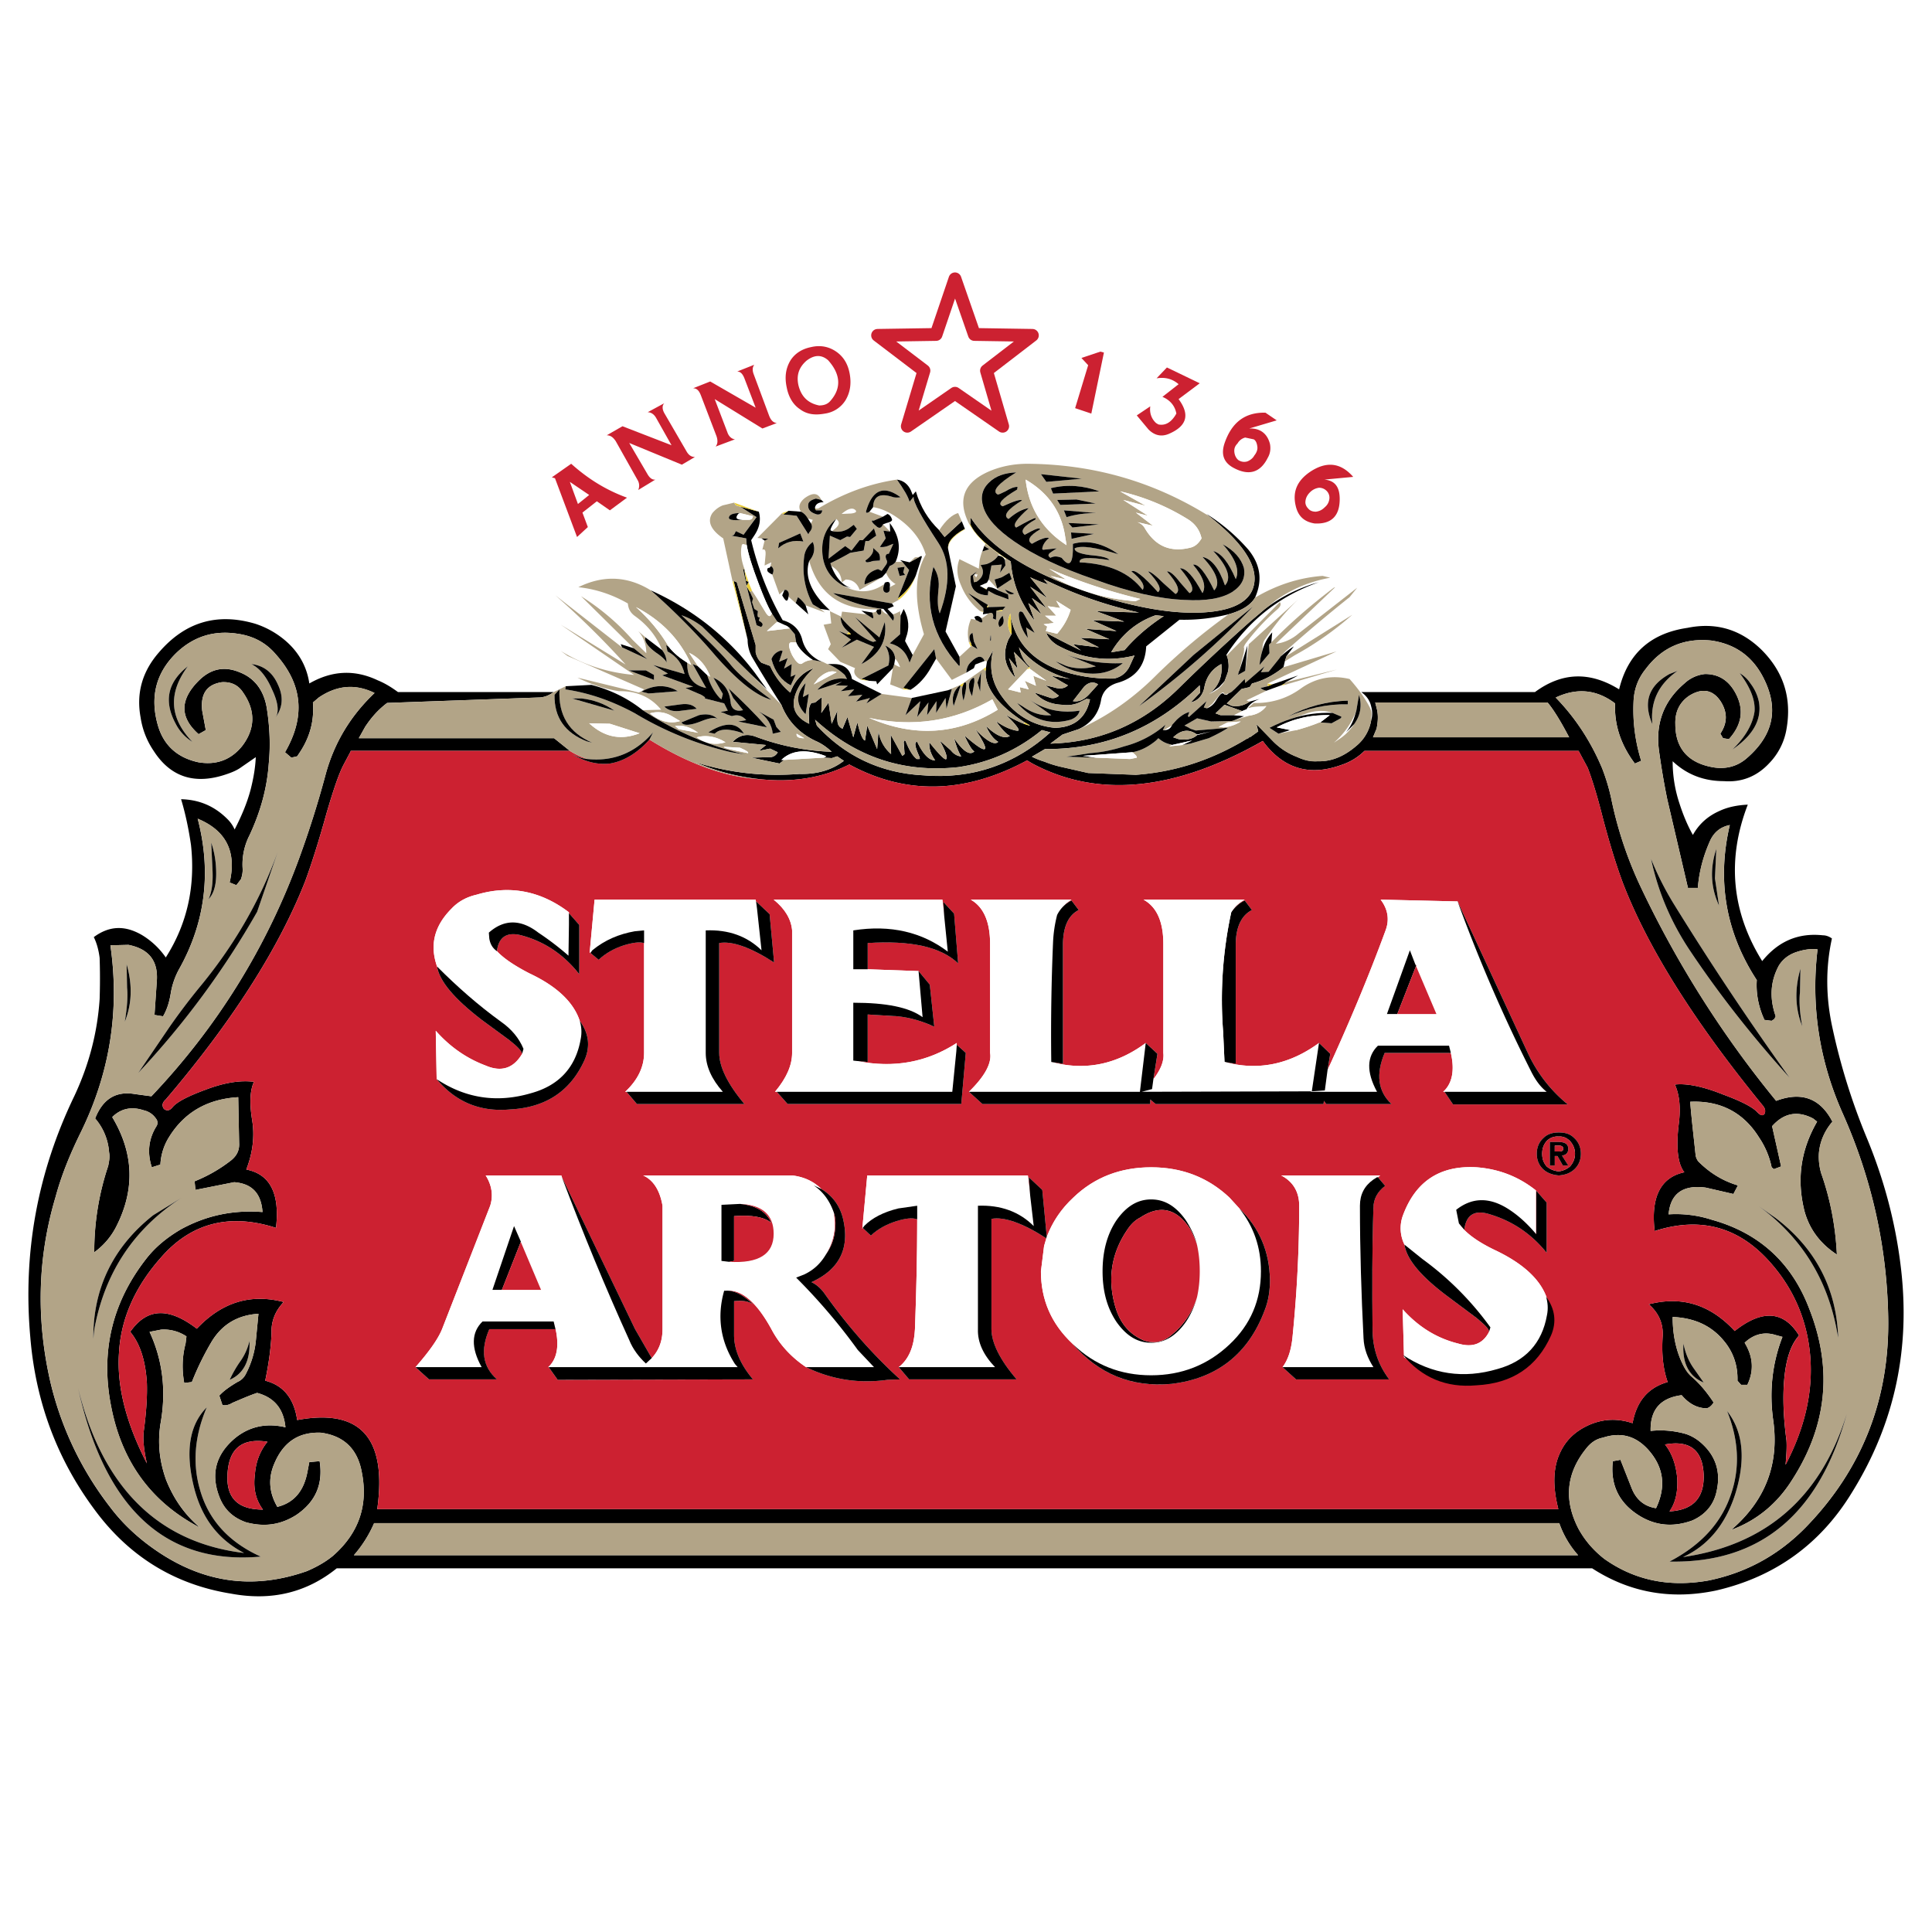 <svg xmlns="http://www.w3.org/2000/svg" width="2500" height="2500" viewBox="0 0 192.756 192.756"><path fill-rule="evenodd" clip-rule="evenodd" fill="#fff" d="M0 0h192.756v192.756H0V0z"/><path fill-rule="evenodd" clip-rule="evenodd" fill="#cc2131" d="M108.566 36.437l-1.3 4.285 1.615.541 1.258-6.09-.36-.09-1.884.632.671.722zM116.424 36.663l-1.033 1.082c.854-.136 1.57.045 2.199.586l-1.615 1.263c.764.315 1.256.902 1.391 1.669l-.135.226c-.449.677-.986.993-1.66.857l-.225-.135c-.449-.406-.674-.992-.584-1.669l-1.346.902 1.166 1.398c.584.587 1.258.767 2.021.451 1.795-.767 2.154-1.895.986-3.474l2.109-1.579-3.274-1.577zM129.262 50.421c.225 1.038.809 1.624 1.885 1.804 1.662.09 2.516-.722 2.516-2.437 0-1.217-.494-1.849-1.527-1.939l2.873-.271c-1.256-1.443-2.693-1.579-4.309-.497-1.259.859-1.753 1.941-1.438 3.34zm2.918.18c-.27.271-.539.406-.896.451-.314 0-.584-.09-.764-.315-.225-.226-.314-.497-.27-.767.045-.361.225-.632.449-.857.27-.271.584-.406.896-.451.27 0 .539.09.764.315a.95.95 0 0 1 .27.812c-.045.316-.18.586-.449.812zM123.156 46.721c1.482.767 2.604.406 3.322-1.037.27-.452.314-.948.225-1.399-.27-1.037-.988-1.579-2.064-1.533l2.738-.813-1.123-.766c-2.02-.045-3.322.947-4.039 2.932-.449 1.218-.135 2.075.941 2.616zm1.932-2.887c.225.135.314.406.357.722.047.316-.09.632-.312.902-.135.271-.449.496-.719.586-.359.09-.629 0-.854-.135-.225-.181-.359-.451-.404-.767-.045-.361.045-.631.314-.902a1.23 1.23 0 0 1 .764-.586l.854.18z"/><path d="M120.373 51.278l.27.225c3.771 2.978 5.162 5.459 4.266 7.444-.629 1.308-2.291 2.03-5.029 2.165-2.873.135-6.418-.451-10.639-1.804-6.24-1.985-10.369-4.556-12.389-7.669l-.046.676c.494 1.083 1.751 2.211 3.681 3.474l.359.226c.18 2.256.988 4.195 2.379 5.91l-.627-1.759 1.301 1.128-.943-1.624 1.438.992-1.615-2.12c.582.361 1.166.767 1.705 1.128l-1.705-2.075c.582.271 1.166.496 1.795.722l-.449-.541a41.156 41.156 0 0 0 9.518 3.338l-4.266-.135 2.783 1.038-3.188-.135 2.424 1.083-3.098-.226 2.381 1.037-2.918-.135 1.885.947-2.604-.316.809.632a82.593 82.593 0 0 1-3.457-1.759c.18.497.584.902 1.076 1.218 2.471 1.354 5.029 1.714 7.723 1.037l-.539 1.173c-.359.631-.854.992-1.525 1.127a15.463 15.463 0 0 1-5.701-.947c-2.516-.992-4.041-2.707-4.58-5.143l.09 1.624-.314.541c-.629 1.444-.404 2.707.674 3.835l-.629-1.94.854 1.038-.359-1.669 1.48 1.534h.137a3.356 3.356 0 0 1-.943-1.444l-.18-.541c1.346 1.579 3.053 2.616 5.117 3.158l-1.885-.316c.582.316 1.076.631 1.66.947-.314.316-.809.406-1.48.181l-.764-.181 1.346 1.037c-.27.226-.582.316-.941.181l-1.482-.497c.674.767 1.617 1.173 2.738 1.218.629.091 1.213 0 1.707-.226l.717-.36.359.045c-.402 1.85-1.57 2.797-3.5 2.842-2.336-.226-4.176-1.398-5.523-3.474-.852-1.353-1.031-2.796-.627-4.285l-.629 1.128-.09.586-.045.406c-.045 1.714 1.303 3.429 3.906 5.098l.314.181c.357.18.225.18-.404-.045a11.27 11.27 0 0 1-1.797-.902l.629.631c.494.542.719.857.629.947-.09.045-.404 0-.988-.225a6.273 6.273 0 0 1-1.256-.722c.537.767.986 1.264 1.391 1.489-.539.316-1.346 0-2.379-.993.359.812.764 1.309 1.213 1.579-.359.361-1.123-.045-2.291-1.263l.494.767c.359.631.539.993.494 1.173-.135.226-.809-.226-2.065-1.308.449.947.764 1.488.989 1.579-.45.451-1.124 0-2.021-1.308.269.993.538 1.579.718 1.805-.314 0-.718-.181-1.032-.587l-1.122-.992c.494.902.763 1.534.673 1.804-.045.271-.628-.271-1.706-1.624-.045.586.135 1.173.583 1.804-.628 0-1.212-.631-1.795-1.85-.314 0-.225.497.224 1.488.045.136.045.226 0 .226h-.27c-.358-.271-.718-.812-1.077-1.714-.09-.181-.134-.181-.225 0l.09 1.218-.225.18-1.167-2.12.045 1.94a3.694 3.694 0 0 1-1.257-2.301l-.135 1.805-.987-2.346-.225 1.489c-.135 0-.359-.361-.583-1.127l-.18-.677-.404 1.488-.583-2.029-.494 1.172c-.269-.135-.449-.316-.494-.676a5.109 5.109 0 0 1 0-1.173l-.584 1.354-.314-2.121-.718 1.038.045-1.579-.674.541-.359.046c-.224.271-.269.631-.269 1.037l.045 1.038c-1.526-.722-1.93-1.85-1.167-3.428.404-.812.943-1.489 1.616-2.12-1.077.405-1.885 1.173-2.334 2.436a7.48 7.48 0 0 1-2.02-2.661l-.853-.316c-.314-.271-.494-.631-.583-1.037v-.727l-1.885-6.271-.314-.135 1.392 5.865c0 .586.135 1.127.404 1.669a136.93 136.93 0 0 0 2.963 4.826c.628 1.624 1.795 2.842 3.412 3.609.628.271 1.122.632 1.616 1.083a23.826 23.826 0 0 1-7.542-1.489c-.897-.361-1.706-.181-2.334.496l3.322.316-.718.586 1.122-.226.763.361c-.18.361-.539.542-.988.497l-1.661.045 2.828.586.449-.36h-.269c1.032-.992 2.514-1.128 4.489-.361l-.269.135.808.045.539-.18.673.451c-1.167.903-2.649 1.354-4.444 1.309-3.501.271-6.958-.091-10.37-1.173a21.535 21.535 0 0 0 6.644 1.714c3.188.316 6.105-.18 8.709-1.488 5.656 3.067 11.537 2.932 17.733-.406l.531.314c6.51 3.474 14.186 2.752 22.984-2.255 2.021 2.752 4.625 3.564 7.855 2.391a5.818 5.818 0 0 0 2.291-1.398h21.367l.898 1.669c.359.902.898 2.571 1.48 4.872.674 2.571 1.348 4.782 2.021 6.586 2.469 6.45 7.137 13.895 13.961 22.238.27.316.314.588.18.857-.18.227-.404.137-.719-.18-.449-.496-1.57-1.082-3.412-1.76-2.02-.811-3.637-1.127-4.803-.992.449.992.584 2.256.404 3.789-.314 2.436-.135 4.105.537 4.963-2.334.496-3.365 2.436-2.961 5.863 4.623-1.488 8.527-.406 11.715 3.338 2.291 2.662 3.547 5.775 3.816 9.248.27 3.564-.584 7.127-2.469 10.736.09-.992.135-1.805.09-2.436-.27-2.029-.359-3.834-.27-5.459.135-2.391.629-4.014 1.525-5.006-1.525-2.482-3.68-2.617-6.418-.451-2.424-2.617-5.252-3.52-8.574-2.662.986.857 1.436 1.895 1.391 3.113-.135 1.85.045 3.383.494 4.645-1.93.543-3.098 1.896-3.502 4.105-1.48-.496-2.918-.451-4.354.182-1.303.586-2.244 1.443-2.828 2.66-.764 1.535-.809 3.43-.225 5.73H37.639c.988-7.129-1.706-10.061-7.99-8.887-.314-2.166-1.392-3.475-3.188-3.926.404-1.939.583-3.518.628-4.736-.045-1.174.359-2.211 1.212-3.113-3.277-.855-6.15 0-8.664 2.662-2.828-2.166-4.983-2.074-6.644.316.988 1.172 1.526 2.887 1.661 5.098.044 1.217-.045 2.842-.314 4.826-.09.768 0 1.805.314 3.203-2.065-4.016-3.008-7.67-2.784-11.008.18-3.383 1.571-6.586 4.175-9.518 3.007-3.475 6.868-4.467 11.492-2.977.404-3.475-.629-5.369-2.963-5.82.629-1.623.853-3.293.584-4.916-.27-1.67-.225-2.979.18-3.836-1.392-.18-3.008.09-4.894.812-1.706.631-2.738 1.174-3.187 1.67-.314.406-.583.451-.898.225-.224-.314-.18-.631.18-.947 6.688-7.848 11.312-15.157 13.916-21.788.628-1.714 1.347-3.97 2.11-6.721.673-2.301 1.212-3.925 1.706-4.872l.718-1.354v-.045h21.862l-1.571-1.263H35.799l.628-1.127c.628-.948 1.302-1.714 2.2-2.391l15.083-.542c.539 0 1.032-.181 1.526-.542H39.705c-.674-.496-1.347-.902-2.021-1.173-2.289-1.083-4.534-.993-6.823.315-.27-1.849-1.212-3.383-2.738-4.556a8.78 8.78 0 0 0-2.648-1.398c-3.816-1.128-7.003-.181-9.607 2.842-1.661 1.894-2.29 4.059-1.841 6.495a8.005 8.005 0 0 0 1.302 3.338c1.706 2.662 4.175 3.429 7.362 2.301.538-.181 1.032-.406 1.391-.677l1.437-.992c-.044 1.038-.224 2.075-.494 3.157-.359 1.398-.943 2.752-1.616 4.06a3.32 3.32 0 0 0-.718-1.038c-1.302-1.308-2.829-1.939-4.624-1.984.449 1.488.763 3.022.987 4.556.449 4.105-.359 7.85-2.514 11.233a7.802 7.802 0 0 0-2.334-2.211c-1.751-1.037-3.322-.947-4.848.181.314.632.494 1.354.583 2.075a62.454 62.454 0 0 1 0 4.106c-.225 3.383-1.078 6.586-2.514 9.652-3.681 7.625-5.163 15.654-4.399 24.135.539 6.451 2.693 12.18 6.464 17.232 3.412 4.602 7.945 7.398 13.557 8.301 4.085.766 7.586-.137 10.549-2.527h125.247c3.77 2.436 7.9 3.158 12.389 2.211 5.836-1.354 10.371-4.602 13.514-9.744 4.354-6.992 5.926-14.615 4.848-22.916-.539-4.24-1.66-8.436-3.367-12.541a63.27 63.27 0 0 1-3.412-10.961c-.672-3.068-.672-6.045-.045-8.887-.314-.226-.627-.316-.896-.316-2.514-.271-4.49.632-6.061 2.572-3.053-4.917-3.547-10.15-1.438-15.608-.986.045-1.975.226-2.828.631-1.121.496-2.02 1.263-2.648 2.391-.539-.947-.986-2.03-1.346-3.158a13.24 13.24 0 0 1-.674-4.195c1.436 1.353 3.143 1.985 5.117 1.985 1.752.135 3.277-.451 4.533-1.805a6.414 6.414 0 0 0 1.707-3.383c.539-3.067-.27-5.685-2.469-7.895-2.064-2.03-4.535-2.797-7.408-2.21-3.725.542-5.969 2.617-6.822 6.135-2.918-1.805-5.701-1.715-8.395.271h-17.328c.494.36.854.812.988 1.443.135.451.135.947 0 1.354a4.188 4.188 0 0 1-1.482 2.571c-1.213 1.038-2.469 1.579-3.861 1.534-.717.045-1.436-.135-2.109-.452a6.699 6.699 0 0 1-2.289-1.488l-1.707-1.759.18.722-.762.541-.135.045-.09.09-.135.045-.225.135-.225.136c-3.412 1.985-6.914 3.067-10.639 3.338l-4.76-.181-2.783-.631a10.873 10.873 0 0 1-1.57-.497 8.083 8.083 0 0 1-1.258-.497l1.303-.766c5.971.045 11.088-2.075 15.441-6.361l.045.722-.941.992c.719-.18 1.166-.677 1.346-1.443.18-1.083.764-1.895 1.707-2.391.135 1.218-.27 2.21-1.213 2.977l.988-.676.539-.586.09-.226.18-.496c.178-.452.178-.993.045-1.579l-.09-.271-.045-.045c2.289-3.519 5.387-5.909 9.246-7.263l-.627.181c-1.752.586-3.367 1.398-4.805 2.526l-1.436 1.218a190.448 190.448 0 0 0-6.959 6.496c-3.637 3.654-7.945 5.549-12.973 5.684l1.211-.902 1.617-.541c1.256-.587 2.02-1.579 2.244-2.978.18-.812.719-1.354 1.57-1.624 1.842-.496 2.828-1.714 2.918-3.654l3.322-2.662a18.122 18.122 0 0 0 4.895-.541c1.301-.361 2.199-.902 2.648-1.669.762-1.715.537-3.293-.674-4.782a18.665 18.665 0 0 0-4.173-3.558zm-8.17 13.578l-1.346.226c1.031-1.76 2.514-3.023 4.443-3.7l.809.091c-1.527.992-2.828 2.119-3.906 3.383zm-2.648 3.428l-.898.993c-.537.586-1.076.767-1.615.677l1.123-1.444c.446-.451.94-.541 1.39-.226zm-5.612 4.556l.854.226c-3.592 3.248-7.856 4.691-12.705 4.286-4.22-.226-7.767-1.895-10.595-4.962l-.18-.586c4.085 3.744 8.844 5.322 14.276 4.736 3.143-.452 5.927-1.714 8.35-3.7zm33.039.722l.359-.857c.135-.631.18-1.308.045-1.895l-.18-.722H154.4c.539.632 1.258 1.76 2.154 3.474h-19.572zm27.206-6.812c1.66-2.21 3.859-3.112 6.555-2.842 2.469.36 4.219 1.669 5.297 3.925 1.436 2.977.852 5.548-1.752 7.804-1.031.902-2.289 1.173-3.68.857-2.291-.497-3.457-1.939-3.457-4.24-.045-1.264.449-2.21 1.391-2.843 1.303-.812 2.379-.586 3.143.587.674 1.083.674 2.12-.045 3.203l.27.451.584.09c1.346-1.488 1.525-3.022.629-4.646-.674-1.218-1.662-1.849-3.008-1.849a3.512 3.512 0 0 0-2.066.947c-2.064 1.76-2.918 4.015-2.514 6.812.225 1.624.494 3.203.809 4.737l2.064 8.841h.988c.135-1.714.584-3.293 1.258-4.782.404-.812 1.031-1.308 1.93-1.488-1.303 5.548-.404 10.736 2.693 15.473-.09 1.354.18 2.707.764 3.969l.717.092.27-.182.135-.27c-.629-1.805-.537-3.475.314-5.054.359-.586.898-1.038 1.617-1.308.762-.271 1.525-.406 2.244-.315-.674 5.683.18 11.142 2.514 16.375 2.873 6.451 4.398 13.217 4.533 20.209.18 8.256-2.604 15.293-8.215 21.068-2.738 2.797-5.971 4.555-9.74 5.322-3.861.676-7.318 0-10.371-2.166-1.031-.812-1.885-1.76-2.559-2.977-1.48-2.842-1.256-5.504.719-7.984.449-.586.988-.992 1.705-1.129 1.797-.586 3.277-.18 4.535 1.219 1.525 1.715 1.795 3.654.764 5.818-1.168-.18-1.977-.855-2.426-1.984l-1.121-2.842-.764.135c-.27 2.438.674 4.287 2.828 5.549 1.57.902 3.277 1.039 5.117.361 1.303-.586 2.154-1.578 2.424-2.977.404-1.85-.09-3.43-1.48-4.691a4.422 4.422 0 0 0-1.572-.947 9.199 9.199 0 0 0-3.545-.316c-.045-2.121.986-3.293 3.098-3.564.717.857 1.57 1.309 2.514 1.309.27-.09.494-.271.672-.586-.627-.947-1.346-1.85-2.199-2.572-.359-.314-.627-.721-.852-1.172-.719-1.443-1.033-3.068-1.033-4.781 2.154.09 3.861.855 5.117 2.391.943 1.127 1.393 2.48 1.348 3.969l.359.406h.627c.674-1.398.584-2.797-.27-4.195.898-.857 1.977-1.127 3.098-.768l.674.182c-1.033 2.66-1.303 5.412-.943 8.164.674 4.512-.762 8.166-4.174 11.098 2.559-.947 4.578-2.617 6.061-4.963 3.502-5.412 4.084-11.096 1.75-17.051-1.75-4.646-5.027-7.623-9.74-8.932a11.544 11.544 0 0 0-4.311-.541c.18-2.076 1.438-2.979 3.727-2.662l2.738.631.449-.857c-1.527-.449-2.828-1.262-3.951-2.391a1.348 1.348 0 0 1-.27-.631c-.18-1.76-.404-3.562-.539-5.322 2.963-.137 5.297 1.037 6.869 3.562a8.268 8.268 0 0 1 1.256 2.979l.225.18.719-.27-.898-4.016c1.168-1.309 2.516-1.58 4.086-.768l.404.316c-1.617 2.797-2.064 5.729-1.258 8.932.494 1.805 1.572 3.248 3.232 4.33-.135-2.752-.629-5.457-1.57-8.119a5.858 5.858 0 0 1-.225-1.984c.09-1.129.539-2.211 1.346-3.158-1.211-2.346-3.098-3.023-5.611-2.076a103.529 103.529 0 0 1-13.512-21.336 38.916 38.916 0 0 1-2.918-8.706 19.87 19.87 0 0 0-.941-3.158c-1.123-2.661-2.65-5.007-4.625-7.037 2.109-.993 4.086-.812 5.926.586-.09 2.165.584 4.15 1.975 5.999l.629-.271a17.125 17.125 0 0 1-.764-5.864c.041-1.264.445-2.347 1.209-3.295zm2.378 84.041c.629-.902.854-2.029.764-3.383-.135-1.354-.539-2.438-1.213-3.293 2.469-.451 3.771.541 3.861 3.066.045 2.301-1.078 3.475-3.412 3.61zm-10.998 1.172a9.438 9.438 0 0 0 1.885 3.205H35.305a12.202 12.202 0 0 0 2.02-3.205h118.243zM23.723 63.232c1.571.226 2.828.902 3.816 2.075 2.648 2.977 2.962 6.18.897 9.744l.628.542.584-.135.359-.542c.943-1.489 1.347-3.067 1.212-4.827l.583-.496c1.796-1.218 3.637-1.399 5.567-.452-2.424 2.301-4.041 5.007-4.893 8.165a98.165 98.165 0 0 1-2.604 8.255c-3.277 8.977-8.215 16.917-14.77 23.817l-1.661-.225c-1.885-.316-3.187.496-3.95 2.436a5.785 5.785 0 0 1 1.392 3.383c.09.451 0 .902-.09 1.354a26.866 26.866 0 0 0-1.392 8.617 7.18 7.18 0 0 0 2.289-2.752c1.796-3.654 1.616-7.219-.493-10.736.853-.857 1.93-1.082 3.142-.678.583.137.988.453 1.302.947a.68.68 0 0 1 0 .588c-.809 1.262-.988 2.66-.494 4.15l.853-.271a5.721 5.721 0 0 1 .898-2.797c1.526-2.436 3.815-3.744 6.868-3.924l.089 4.557c.045.721-.224 1.262-.763 1.713a14.86 14.86 0 0 1-3.681 2.121l.09.857 3.86-.768c1.751.135 2.694 1.082 2.828 2.977-2.873-.225-5.566.316-8.125 1.715-1.392.812-2.559 1.76-3.501 2.977-3.367 4.33-4.579 9.248-3.457 14.797 1.077 5.457 3.995 9.473 8.843 11.998-1.526-1.307-2.604-2.842-3.367-4.736-.673-1.848-.898-3.789-.539-5.818.539-3.158.179-6.18-1.123-8.977l1.167-.227a4.08 4.08 0 0 1 2.514.678l-.09.721c-.359 1.354-.359 2.662-.134 3.926l.763-.092a28.333 28.333 0 0 1 1.885-3.879c1.033-1.805 2.604-2.797 4.759-2.932l-.27 2.797a9.165 9.165 0 0 1-.987 3.203 1.67 1.67 0 0 1-.853.811c-.674.406-1.302.812-1.796 1.354l.314.949c.314.043.628 0 .987-.227.854-.361 1.661-.723 2.469-.992 1.706.451 2.649 1.578 2.829 3.428-1.886-.451-3.592-.09-5.028 1.082-1.93 1.625-2.469 3.609-1.526 5.955.494 1.219 1.347 1.984 2.604 2.438 1.84.496 3.457.27 5.028-.723 1.93-1.309 2.693-3.068 2.334-5.369l-1.032.09-.18.949c-.359 1.939-1.347 3.111-3.008 3.518-.808-1.398-.942-2.797-.314-4.285.898-2.166 2.424-3.203 4.668-3.113 2.335.316 3.681 1.67 4.085 4.016.628 3.248-.314 6-2.874 8.254-.763.633-1.661 1.129-2.604 1.535-5.118 1.805-9.921 1.264-14.544-1.715-2.02-1.309-3.726-2.842-5.118-4.691a32.545 32.545 0 0 1-5.971-12.586c-1.392-6.18-1.257-12.27.539-18.314.583-2.166 1.437-4.24 2.424-6.27 3.008-6.045 3.995-12.316 3.053-18.857l1.796-.045c2.064.406 3.007 1.625 2.828 3.699l-.225 3.293.853.137c.404-.678.629-1.445.763-2.256a7.558 7.558 0 0 1 .808-2.393c2.648-4.69 3.277-9.743 1.886-15.066 2.828 1.173 3.905 3.293 3.187 6.361l.673.271.449-.586c.134-.361.18-.677.18-.992a6.367 6.367 0 0 1 .673-3.383c1.078-2.301 1.751-4.647 1.93-7.173.18-1.849.09-3.653-.179-5.413-.27-1.849-1.212-3.112-2.738-3.699-1.526-.631-2.874-.36-4.085.857-1.885 1.895-1.885 3.654 0 5.323l.718-.406-.359-1.939c-.18-1.669.449-2.617 1.975-2.842.898-.045 1.616.271 2.11 1.038 1.257 1.805 1.212 3.609-.09 5.323-1.122 1.398-2.604 1.939-4.399 1.624-2.065-.451-3.412-1.669-3.996-3.609-.853-2.887-.224-5.368 1.93-7.398 1.713-1.583 3.733-2.17 6.022-1.809zm1.706 83.905c-.179 1.354.09 2.527.808 3.475-2.424 0-3.636-1.084-3.546-3.385.089-2.66 1.391-3.789 3.995-3.383-.764.947-1.167 2.029-1.257 3.293z" fill-rule="evenodd" clip-rule="evenodd"/><path d="M110.857 65.082l1.346-.226c1.078-1.264 2.379-2.391 3.906-3.383l-.809-.091c-1.929.677-3.411 1.94-4.443 3.7zM108.656 69.277l.898-.993c-.449-.315-.943-.226-1.391.226l-1.123 1.444c.54.09 1.079-.091 1.616-.677zM104.797 73.066l-.854-.226c-2.424 1.985-5.207 3.248-8.35 3.699-5.432.586-10.19-.992-14.276-4.736l.18.586c2.828 3.068 6.375 4.736 10.595 4.962 4.849.406 9.113-1.037 12.705-4.285zM137.342 72.705l-.359.857h19.572c-.896-1.714-1.615-2.842-2.154-3.474h-17.193l.18.722c.133.587.089 1.264-.046 1.895z" fill-rule="evenodd" clip-rule="evenodd" fill="#b2a487"/><path d="M170.742 63.909c-2.695-.271-4.895.631-6.555 2.842-.764.947-1.168 2.03-1.213 3.293-.09 2.03.18 3.969.764 5.864l-.629.271c-1.391-1.849-2.064-3.834-1.975-5.999-1.84-1.398-3.816-1.579-5.926-.586 1.975 2.03 3.502 4.375 4.625 7.037.402 1.038.717 2.075.941 3.158a38.916 38.916 0 0 0 2.918 8.706 103.475 103.475 0 0 0 13.512 21.336c2.514-.947 4.4-.27 5.611 2.076-.807.947-1.256 2.029-1.346 3.158a5.852 5.852 0 0 0 .225 1.984c.941 2.662 1.436 5.367 1.57 8.119-1.66-1.082-2.738-2.525-3.232-4.33-.807-3.203-.359-6.135 1.258-8.932l-.404-.316c-1.57-.812-2.918-.541-4.086.768l.898 4.016-.719.27-.225-.18a8.275 8.275 0 0 0-1.256-2.979c-1.572-2.525-3.906-3.699-6.869-3.562.135 1.76.359 3.562.539 5.322.045.27.135.451.27.631 1.123 1.129 2.424 1.941 3.951 2.391l-.449.857-2.738-.631c-2.289-.316-3.547.586-3.727 2.662 1.482-.092 2.918.09 4.311.541 4.713 1.309 7.99 4.285 9.74 8.932 2.334 5.955 1.752 11.639-1.75 17.051-1.482 2.346-3.502 4.016-6.061 4.963 3.412-2.932 4.848-6.586 4.174-11.098-.359-2.752-.09-5.504.943-8.164l-.674-.182c-1.121-.359-2.199-.09-3.098.768.854 1.398.943 2.797.27 4.195h-.627l-.359-.406c.045-1.488-.404-2.842-1.348-3.969-1.256-1.535-2.963-2.301-5.117-2.391 0 1.713.314 3.338 1.033 4.781.225.451.492.857.852 1.172.854.723 1.572 1.625 2.199 2.572-.178.314-.402.496-.672.586-.943 0-1.797-.451-2.514-1.309-2.111.271-3.143 1.443-3.098 3.564a9.199 9.199 0 0 1 3.545.316c.539.18 1.078.496 1.572.947 1.391 1.262 1.885 2.842 1.48 4.691-.27 1.398-1.121 2.391-2.424 2.977-1.84.678-3.547.541-5.117-.361-2.154-1.262-3.098-3.111-2.828-5.549l.764-.135 1.121 2.842c.449 1.129 1.258 1.805 2.426 1.984 1.031-2.164.762-4.104-.764-5.818-1.258-1.398-2.738-1.805-4.535-1.219-.717.137-1.256.543-1.705 1.129-1.975 2.48-2.199 5.143-.719 7.984.674 1.217 1.527 2.164 2.559 2.977 3.053 2.166 6.51 2.842 10.371 2.166 3.77-.768 7.002-2.525 9.74-5.322 5.611-5.775 8.395-12.812 8.215-21.068-.135-6.992-1.66-13.758-4.533-20.209-2.334-5.232-3.188-10.691-2.514-16.375-.719-.09-1.482.045-2.244.315-.719.271-1.258.722-1.617 1.308-.852 1.579-.943 3.249-.314 5.054l-.135.27-.27.182-.717-.092c-.584-1.262-.854-2.615-.764-3.969-3.098-4.737-3.996-9.925-2.693-15.473-.898.18-1.525.676-1.93 1.488-.674 1.489-1.123 3.067-1.258 4.782h-.988l-2.064-8.841a74.833 74.833 0 0 1-.809-4.737c-.404-2.797.449-5.052 2.514-6.812a3.521 3.521 0 0 1 2.066-.947c1.346 0 2.334.631 3.008 1.849.896 1.624.717 3.158-.629 4.646l-.584-.09-.27-.451c.719-1.083.719-2.121.045-3.203-.764-1.173-1.84-1.398-3.143-.587-.941.632-1.436 1.579-1.391 2.843 0 2.301 1.166 3.744 3.457 4.24 1.391.316 2.648.045 3.68-.857 2.604-2.255 3.188-4.827 1.752-7.804-1.074-2.254-2.824-3.563-5.293-3.923zm-4.176 3.338l.809-.316c-1.932 1.353-2.738 3.113-2.514 5.323-.943-2.166-.404-3.835 1.705-5.007zm8.08.947c.449.587.719 1.218.854 1.895.27 1.76-.629 3.293-2.648 4.692 1.301-1.263 2.02-2.526 2.199-3.79.09-1.127-.404-2.391-1.48-3.834.357.225.761.541 1.075 1.037zm-9.919 17.503a30.448 30.448 0 0 0 2.199 4.376 300.852 300.852 0 0 0 11.627 17.457c-3.592-3.969-6.914-8.164-9.877-12.585-1.885-2.797-3.233-5.864-3.949-9.248zm6.373 1.94l.404 2.707c-.852-1.85-.896-3.744-.27-5.639l-.134 2.932zm12.3 45.832l-.09-.451c-.941-5.369-3.592-9.607-7.9-12.721l1.795 1.262c3.996 3.068 6.016 7.039 6.195 11.91zm-3.771-36.811l-.045 2.346c-.09.812-.043 1.939.225 3.385-.717-1.805-.762-3.7-.18-5.731zM168.9 136.4l1.078 1.535c-1.438-.588-2.154-1.896-2.02-3.881.181.903.493 1.671.942 2.346zm4.221 12.676c-.988 3.068-2.738 5.143-5.207 6.271 8.35-1.219 13.781-6 16.34-14.301-2.738 10.016-8.619 14.932-17.688 14.752 3.188-1.67 5.252-3.924 6.195-6.902.852-2.617.674-5.322-.449-8.119 1.616 2.075 1.885 4.827.809 8.299z" fill-rule="evenodd" clip-rule="evenodd" fill="#b2a487"/><path d="M167.375 66.931l-.809.316c-2.109 1.172-2.648 2.841-1.705 5.007-.224-2.21.582-3.97 2.514-5.323zM175.5 70.088a4.502 4.502 0 0 0-.854-1.895c-.314-.496-.719-.812-1.076-1.038 1.076 1.444 1.57 2.707 1.48 3.834-.18 1.264-.898 2.526-2.199 3.79 2.02-1.397 2.919-2.931 2.649-4.691zM166.926 90.073a30.345 30.345 0 0 1-2.199-4.376c.717 3.384 2.064 6.451 3.949 9.248 2.963 4.421 6.285 8.616 9.877 12.585a300.68 300.68 0 0 1-11.627-17.457zM171.504 90.343l-.404-2.707.135-2.932c-.628 1.895-.583 3.79.269 5.639zM183.311 133.018l.09.451c-.18-4.871-2.199-8.842-6.195-11.91l-1.795-1.262c4.308 3.113 6.958 7.351 7.9 12.721zM179.584 99.004l.045-2.346c-.582 2.031-.537 3.926.18 5.73-.268-1.445-.315-2.572-.225-3.384zM169.979 137.936L168.9 136.4c-.449-.676-.762-1.443-.941-2.346-.135 1.985.582 3.294 2.02 3.882zM167.914 155.348c2.469-1.129 4.219-3.203 5.207-6.271 1.076-3.473.807-6.225-.809-8.299 1.123 2.797 1.301 5.502.449 8.119-.943 2.979-3.008 5.232-6.195 6.902 9.068.18 14.949-4.736 17.688-14.752-2.559 8.301-7.99 13.082-16.34 14.301z" fill-rule="evenodd" clip-rule="evenodd"/><path d="M167.33 147.408c.09 1.354-.135 2.48-.764 3.383 2.334-.135 3.457-1.309 3.412-3.609-.09-2.525-1.393-3.518-3.861-3.066.674.855 1.078 1.939 1.213 3.292z" fill-rule="evenodd" clip-rule="evenodd" fill="#cc2131"/><path d="M157.453 155.168a9.438 9.438 0 0 1-1.885-3.205H37.325a12.176 12.176 0 0 1-2.02 3.205h122.148zM27.539 65.307c-.988-1.173-2.245-1.85-3.816-2.075-2.29-.361-4.31.226-6.016 1.804-2.154 2.03-2.783 4.511-1.93 7.398.583 1.94 1.93 3.158 3.996 3.609 1.795.315 3.277-.226 4.399-1.624 1.302-1.714 1.347-3.519.09-5.323-.494-.767-1.212-1.083-2.11-1.038-1.526.226-2.155 1.173-1.975 2.842l.359 1.939-.718.406c-1.885-1.669-1.885-3.429 0-5.323 1.212-1.218 2.559-1.488 4.085-.857 1.526.587 2.469 1.85 2.738 3.699.269 1.76.359 3.564.179 5.413-.179 2.526-.853 4.872-1.93 7.173a6.367 6.367 0 0 0-.673 3.383c0 .315-.045.631-.18.992l-.449.586-.673-.271c.718-3.068-.359-5.188-3.187-6.361 1.392 5.323.763 10.375-1.886 15.066a7.55 7.55 0 0 0-.808 2.393c-.134.811-.359 1.578-.763 2.256l-.853-.137.225-3.293c.179-2.075-.764-3.293-2.828-3.699l-1.796.045c.942 6.541-.045 12.812-3.053 18.857-.988 2.029-1.841 4.104-2.424 6.27-1.795 6.045-1.93 12.135-.539 18.314a32.545 32.545 0 0 0 5.971 12.586c1.392 1.85 3.098 3.383 5.118 4.691 4.624 2.979 9.427 3.52 14.544 1.715.943-.406 1.841-.902 2.604-1.535 2.559-2.254 3.501-5.006 2.874-8.254-.404-2.346-1.75-3.699-4.085-4.016-2.244-.09-3.771.947-4.668 3.113-.628 1.488-.494 2.887.314 4.285 1.661-.406 2.649-1.578 3.008-3.518l.18-.949 1.032-.09c.359 2.301-.404 4.061-2.334 5.369-1.571.992-3.188 1.219-5.028.723-1.257-.453-2.11-1.219-2.604-2.438-.942-2.346-.404-4.33 1.526-5.955 1.437-1.172 3.143-1.533 5.028-1.082-.18-1.85-1.123-2.977-2.829-3.428-.808.27-1.616.631-2.469.992-.359.227-.673.27-.987.227l-.314-.949c.494-.541 1.122-.947 1.796-1.354.404-.18.673-.449.853-.811a9.144 9.144 0 0 0 .987-3.203l.27-2.797c-2.155.135-3.726 1.127-4.759 2.932a28.333 28.333 0 0 0-1.885 3.879l-.763.092c-.225-1.264-.225-2.572.134-3.926l.09-.721a4.077 4.077 0 0 0-2.514-.678l-1.167.227c1.302 2.797 1.661 5.818 1.123 8.977-.359 2.029-.135 3.971.539 5.818.763 1.895 1.84 3.43 3.367 4.736-4.848-2.525-7.766-6.541-8.843-11.998-1.123-5.549.09-10.467 3.457-14.797.942-1.217 2.11-2.164 3.501-2.977 2.559-1.398 5.252-1.939 8.125-1.715-.134-1.895-1.077-2.842-2.828-2.977l-3.86.768-.09-.857a14.86 14.86 0 0 0 3.681-2.121c.539-.451.809-.992.763-1.713l-.089-4.557c-3.053.18-5.342 1.488-6.868 3.924a5.718 5.718 0 0 0-.898 2.797l-.853.271c-.494-1.49-.314-2.889.494-4.15a.68.68 0 0 0 0-.588c-.314-.494-.719-.811-1.302-.947-1.212-.404-2.29-.18-3.142.678 2.109 3.518 2.289 7.082.493 10.736a7.18 7.18 0 0 1-2.289 2.752c0-2.934.449-5.82 1.392-8.617.09-.451.18-.902.09-1.354a5.785 5.785 0 0 0-1.392-3.383c.763-1.939 2.065-2.752 3.95-2.436l1.661.225c6.554-6.9 11.492-14.84 14.77-23.817a98.651 98.651 0 0 0 2.604-8.255c.853-3.158 2.469-5.864 4.893-8.165-1.93-.947-3.771-.767-5.567.452l-.583.496c.134 1.76-.27 3.338-1.212 4.827l-.359.542-.584.135-.628-.542c2.059-3.559 1.746-6.762-.903-9.739zm.179 2.977c.584 1.218.494 2.301-.225 3.293.359-.541.27-1.489-.359-2.796-.583-1.354-1.302-2.166-2.065-2.526 1.213.135 2.111.811 2.649 2.029zm-8.529 5.729a4.587 4.587 0 0 1-1.661-1.804c-1.212-2.255-.808-4.15 1.212-5.729-1.975 2.661-1.84 5.143.449 7.533zm2.379 13.173c0 1.173-.269 2.03-.763 2.526.314-.677.449-1.579.404-2.751l-.135-2.887c.36 1.037.494 2.074.494 3.112zm6.15-2.211l-2.065 6a84.604 84.604 0 0 1-11.851 16.059l3.098-4.555a63.984 63.984 0 0 1 2.962-3.926c3.412-4.105 6.06-8.615 7.856-13.578zM12.68 98.553l-.044-2.346c.583 2.031.539 3.926-.18 5.73.224-1.4.314-2.527.224-3.384zm10.235 39.111c.225-.496.539-1.082 1.032-1.805a5.8 5.8 0 0 0 .943-2.074c.09 2.029-.628 3.293-1.975 3.879zm-7.631-16.42l2.783-1.715c-4.759 3.113-7.632 7.488-8.664 13.127l-.09.902c-.045-5.005 1.975-9.156 5.971-12.314zm9.067 33.697c-2.603-1.354-4.265-3.52-5.027-6.676-.853-3.52-.404-6.135 1.302-7.85-1.212 2.842-1.437 5.594-.673 8.209.853 3.023 2.873 5.234 6.06 6.678-9.472.857-15.577-4.783-18.226-16.826 2.423 9.924 7.99 15.428 16.564 16.465z" fill-rule="evenodd" clip-rule="evenodd" fill="#b2a487"/><path d="M27.494 71.577c.719-.992.809-2.075.225-3.293-.539-1.218-1.437-1.895-2.648-2.03.763.361 1.481 1.173 2.065 2.526.627 1.308.717 2.256.358 2.797zM17.528 72.209a4.587 4.587 0 0 0 1.661 1.804c-2.289-2.391-2.424-4.872-.449-7.534-2.02 1.58-2.424 3.475-1.212 5.73zM20.805 89.711c.494-.496.763-1.353.763-2.526 0-1.038-.135-2.075-.494-3.113l.135 2.887c.045 1.174-.089 2.076-.404 2.752zM25.653 90.975l2.065-6c-1.796 4.962-4.444 9.473-7.856 13.578a63.984 63.984 0 0 0-2.962 3.926l-3.098 4.555a84.593 84.593 0 0 0 11.851-16.059zM12.635 96.207l.044 2.346c.09.857 0 1.984-.225 3.385.72-1.805.765-3.7.181-5.731zM23.947 135.859a11.693 11.693 0 0 0-1.032 1.805c1.347-.586 2.065-1.85 1.975-3.879a5.784 5.784 0 0 1-.943 2.074zM18.067 119.529l-2.783 1.715c-3.996 3.158-6.016 7.309-5.971 12.314l.09-.902c1.032-5.638 3.905-10.013 8.664-13.127zM19.324 148.266c.763 3.156 2.424 5.322 5.027 6.676-8.574-1.037-14.141-6.541-16.564-16.465 2.648 12.043 8.754 17.684 18.226 16.826-3.187-1.443-5.207-3.654-6.06-6.678-.763-2.615-.539-5.367.673-8.209-1.707 1.715-2.155 4.33-1.302 7.85z" fill-rule="evenodd" clip-rule="evenodd"/><path d="M26.237 150.611c-.718-.947-.987-2.121-.808-3.475.09-1.264.494-2.346 1.257-3.293-2.604-.406-3.906.723-3.995 3.383-.09 2.301 1.122 3.385 3.546 3.385z" fill-rule="evenodd" clip-rule="evenodd" fill="#cc2131"/><path d="M126.164 60.796l1.123-.902c1.66-1.173 3.457-1.895 5.432-2.256l-.764-.181c-2.424.181-4.668.948-6.732 2.166-.449.767-1.348 1.308-2.648 1.669a60.792 60.792 0 0 0-7.229 6.089c-2.244 2.255-4.848 4.105-7.721 5.369l-1.617.541-1.211.902c5.027-.135 9.336-2.03 12.973-5.684a192.22 192.22 0 0 1 6.959-6.496l1.435-1.217zm-7.092 4.556l5.926-4.827a79.118 79.118 0 0 1-11.357 9.924l5.431-5.097z" fill-rule="evenodd" clip-rule="evenodd" fill="#b2a487"/><path d="M124.998 60.525l-5.926 4.827-5.432 5.098a79.079 79.079 0 0 0 11.358-9.925z" fill-rule="evenodd" clip-rule="evenodd"/><path d="M127.287 60.931c.449-.36.584-.631.404-.857l-5.297 5.323.09.271c.133.586.133 1.127-.045 1.579l-.18.496-.09.226c-.314.586-.854.992-1.527 1.263.943-.767 1.348-1.759 1.213-2.977-.943.496-1.527 1.308-1.707 2.391-.18.767-.627 1.263-1.346 1.443l.941-.992-.045-.722c-4.354 4.286-9.471 6.406-15.441 6.361l-1.303.766c.359.181.809.361 1.258.497.449.18.988.361 1.57.497l2.783.631 4.76.181c3.725-.271 7.227-1.353 10.639-3.338l.225-.136.225-.135.135-.045.09-.09.135-.045.762-.541-.18-.722 1.707 1.759a6.699 6.699 0 0 0 2.289 1.488l.225.091c.629.298 1.217.41 1.885.361 1.393.045 2.648-.496 3.861-1.534a4.182 4.182 0 0 0 1.482-2.571v-.315c.09-.361 0-.677-.135-.948-.539-1.038-1.258-1.985-2.021-2.842-1.705-.406-3.322-.135-4.803.902-1.393 1.038-3.008 1.534-4.758 1.489l-.674.586-.045.045.09-.09.584-.136 1.301-.09c-.404.541-.988.857-1.705.947l-1.482.451-.27.09-2.064.045-1.391-.316-1.258.722c.18.091.404.181.584.316l.539.18 3.23-.271c-.627.406-1.256.722-1.93 1.038l-1.84.542-.809.135-1.301.135.27-.135-.047-.045a2.535 2.535 0 0 1-1.301-.632l-.225.226c-.764.632-1.57 1.038-2.379 1.173.359.271.494.451.449.542l-.674.135-3.412-.135-2.918-.091 2.334-.36a13.795 13.795 0 0 0 3.412-.677 10.13 10.13 0 0 0 4.131-2.165l-.27.541c.09 0 .225-.045.27-.09l.629-.361.043-.09.449-.496c.404-.361.764-.632 1.258-.767l-.135.361c-.045.09.045.09.09.136l1.75-1.579-.27.631.314.09.539-.451.539-.677c.404-.541.629-.586.674-.226l.357-.135h.047l.268-.135.359-.316.09-.09.674-.676.225-.226.045.406 1.93-1.669-.359.586.764-.044 1.123-1.399.045-.09.494-.541a150.092 150.092 0 0 1 6.418-5.414l.764-.947-5.836 4.557c-.674.586-1.48.947-2.289 1.037l5.926-5.639-.135.045c-2.199 1.67-4.311 3.474-6.24 5.459l-.225.226.045.857-.988 1.173c.045-.497.135-.993.27-1.399l.045-.586c.045-.271.135-.451.27-.631 1.033-1.534 2.109-2.842 3.322-3.97l-4.982 4.511-.359 2.662-.719.406.09-.361.045-.045.449-1.849.045-.542-.09.18c.045-.225.135-.405.27-.586a22.141 22.141 0 0 1 2.962-3.207zm7.182 8.977v.361c-2.064-.045-4.039.406-5.971 1.218 1.887-.992 3.906-1.533 5.971-1.579zm-.672 1.715l-.045.045-.898.496-1.123-.09h-.09c-.762.315-1.48.541-2.289.767l-1.795.361-.898-.587c.719-.36 1.438-.677 2.154-.902l1.572-.541c.941-.316 1.795-.316 2.559-.045l.854.36.043.046-.044.09zm1.301.631a5.208 5.208 0 0 1-1.48 1.488l-.539.361c1.031-.902 1.795-1.985 2.244-3.203l.27-1.579c.313 1.084.134 2.076-.495 2.933zm-13.018.316l-.494-.045.898-.451 1.301-.09a3.684 3.684 0 0 1-1.705.586z" fill-rule="evenodd" clip-rule="evenodd" fill="#b2a487"/><path d="M134.469 70.269v-.361c-2.064.045-4.084.586-5.971 1.579 1.932-.812 3.906-1.263 5.971-1.218zM133.752 71.667l.045-.045.043-.09-.043-.046-.854-.36c-1.438-.045-2.783.135-4.131.586-.717.226-1.436.542-2.154.902l.898.587 1.166-.361-1.346-.271c1.705-.902 3.457-1.263 5.297-1.218l-.943.722 1.123.09.899-.496z" fill-rule="evenodd" clip-rule="evenodd"/><path d="M128.723 72.84h.629a19.392 19.392 0 0 0 2.289-.767h.09l.943-.722c-1.84-.045-3.592.315-5.297 1.218l1.346.271z" fill-rule="evenodd" clip-rule="evenodd" fill="#fff"/><path d="M135.322 70.901l-.135.451a4.83 4.83 0 0 1-.898 1.714l.18-.181.629-.631c.629-.857.809-1.85.494-2.933l-.27 1.58z" fill-rule="evenodd" clip-rule="evenodd"/><path d="M121.586 72.525l.494.045a3.684 3.684 0 0 0 1.705-.586l-1.301.09-.898.451z" fill-rule="evenodd" clip-rule="evenodd" fill="#fff"/><path d="M126.838 64.089l.09-.993a4.316 4.316 0 0 0-.988 1.85 6.418 6.418 0 0 0-.27 1.399l.988-1.173-.045-.857.225-.226zM123.65 66.931l-.045.045-.089.361.718-.406.225-2.526-.809 2.526z" fill-rule="evenodd" clip-rule="evenodd"/><path d="M127.736 65.533l-.045.09-1.123 1.399-.764.044.359-.586-1.93 1.669-.045-.406-.225.226-.764.767-.359.316-.268.135c-.09.09-.18.135-.27.135h-.135c-.18-.315-.404-.135-.854.586a1.848 1.848 0 0 1-.898.767l-.314-.09.27-.631-1.75 1.579c-.045-.046-.135-.046-.09-.136l.135-.361c-.494.135-.854.406-1.258.767l-.449.496-.043.09c-.18.361-.494.496-.898.451l.27-.541a10.13 10.13 0 0 1-4.131 2.165 13.887 13.887 0 0 1-3.412.677l-2.334.36 2.918.091-1.301-.181 4.938-.361c.809-.135 1.615-.541 2.379-1.173l.225-.226c.359.316.764.542 1.301.632l.047.045 2.02-.451-.988.451.809-.135 1.84-.542c.674-.316 1.303-.631 1.93-1.038l-3.23.271-.539-.18c-.18-.135-.404-.225-.584-.316l1.258-.722 1.391.316 2.064-.045.27-.09.988-.406-1.033-.09h-1.346l-.494-.181.898-.857 1.75.632.449-.181c.225-.451.674-.812 1.346-1.037l-1.031.271c-.584.406-1.213.541-1.842.406l-.447-.226 1.48-1.444.809-.18.225-.361c1.211-.315 2.244-.902 3.143-1.624l.135-.586.178-.542.719-.947c-.453.272-.9.632-1.35 1.039zm-10.146 8.21l-.539-.181c.809-.767 1.572-.857 2.381-.271l1.391-.315-1.391.36c-.36.362-1.034.542-1.842.407z" fill-rule="evenodd" clip-rule="evenodd"/><path d="M117.051 73.562l.539.181c.809.135 1.482-.045 1.842-.406h-.09l.09-.045c-.809-.587-1.573-.497-2.381.27z" fill-rule="evenodd" clip-rule="evenodd" fill="#b2a487"/><path fill-rule="evenodd" clip-rule="evenodd" fill="#fff" d="M119.432 73.292l-.09.044h.09l1.39-.36-1.39.316z"/><path d="M119.879 61.112c2.738-.135 4.4-.857 5.029-2.165.896-1.985-.494-4.466-4.266-7.444-5.566-3.473-11.582-5.187-18.135-5.232-1.393 0-2.738.271-3.951.812-2.469 1.128-3.053 2.888-1.841 5.233h.089l.046-.676c2.02 3.113 6.149 5.684 12.389 7.669 4.222 1.352 7.767 1.938 10.64 1.803zm-1.346-9.293c.719.451 1.166 1.083 1.346 1.895-.27.451-.582.767-1.031.902-2.021.542-3.592-.09-4.67-1.984a1.389 1.389 0 0 0-.717-.542l1.57.361-1.705-1.309 1.211.316-2.469-1.579 2.244.586-2.559-1.444a22.25 22.25 0 0 1 6.78 2.798zm5.567 4.827c.18.992-.18 1.759-1.123 2.391-1.076.677-2.648.947-4.803.812-2.424-.09-5.477-.767-8.934-2.03-3.457-1.173-6.15-2.481-8.035-3.79-1.705-1.172-2.738-2.3-3.098-3.428-.314-.993-.135-1.805.584-2.481.629-.632 1.57-.947 2.693-.993-1.84 1.128-2.469 1.895-1.84 2.21.09 0 .314-.09.762-.316.494-.315.898-.451 1.213-.451l-.045.271c-1.527.902-2.02 1.443-1.438 1.669 1.168-.541 1.797-.722 1.932-.586-1.482.902-1.932 1.534-1.348 1.85.719-.632 1.393-.992 2.02-1.083-1.211 1.083-1.66 1.714-1.256 1.94 1.123-.632 1.75-.948 1.93-.948v.135c-1.211.677-1.57 1.173-1.076 1.534 1.031-.587 1.525-.767 1.525-.542-1.078.631-1.346 1.127-.809 1.444.854-.497 1.393-.677 1.707-.587-.27.226-.449.451-.584.722-.135.361-.135.497.09.451l1.258-.135-.539.36c-.359.226-.359.406-.09.586.314-.18.672-.18 1.121 0 .809 1.038 1.168.587 1.123-1.398 1.48-.407 3.008-.045 4.535 1.037-2.246-.677-3.727-.902-4.355-.586-.045.315.494.541 1.525.676 1.168.09 1.842.271 1.932.496-2.111-.316-3.053-.271-2.963.225 2.918.136 4.982 1.038 6.285 2.752.268-.406-.09-1.037-1.123-1.849.314-.226 1.211.451 2.648 2.075.404-.271.09-.947-.988-2.075.225 0 .764.406 1.527 1.173l1.211 1.083c.539-.271.225-1.037-.852-2.255.27-.045.717.315 1.301 1.083l.943 1.083c.584-.225.27-1.038-.943-2.481.629 0 1.348.812 2.244 2.481.404-.676.09-1.624-.941-2.842.539-.09 1.256.812 2.109 2.571.629-.631.314-1.759-1.168-3.338.898.181 1.662 1.128 2.246 2.842.672-.722.27-1.895-1.168-3.429.809.226 1.527 1.127 2.244 2.797.404-.857 0-2.03-1.301-3.474 1.168.634 1.842 1.446 2.112 2.348zm-16.7-6.812l1.93.406-3.547.135-.314-.496 1.931-.045zm-2.334-.586l-.225-.541c1.615-.406 3.232-.271 4.848.315l-4.623.226zm1.84 4.511l-.045-.631 2.289.136-2.244.495zm.09-1.128l-.404-.451 3.053.135-2.649.316zm-.584-1.038l-.27-.676 3.232.271c-1.077 0-2.063.135-2.962.405zm-2.019-3.518l-.539-.767 4.086.451-3.547.316zm-2.065-.226c2.244 1.309 3.59 3.203 3.949 5.729l.135.812c-2.379-1.533-3.771-3.699-4.084-6.541zm4.039 9.97l-1.705-1.083a56.77 56.77 0 0 0 9.113 3.022l-.494.226c-3.008-.226-5.836-1.083-8.484-2.526l1.57.361z" fill-rule="evenodd" clip-rule="evenodd" fill="#b2a487"/><path d="M119.879 53.714c-.18-.812-.627-1.444-1.346-1.895a22.253 22.253 0 0 0-6.779-2.797l2.559 1.444-2.244-.586 2.469 1.579-1.211-.316 1.705 1.309-1.57-.361c.27.091.539.271.717.542 1.078 1.895 2.648 2.526 4.67 1.984.448-.136.76-.452 1.03-.903z" fill-rule="evenodd" clip-rule="evenodd" fill="#fff"/><path d="M122.977 59.037c.943-.631 1.303-1.398 1.123-2.391-.27-.902-.943-1.714-2.109-2.346 1.301 1.444 1.705 2.617 1.301 3.474-.717-1.67-1.436-2.571-2.244-2.797 1.438 1.534 1.84 2.707 1.168 3.429-.584-1.714-1.348-2.662-2.246-2.842 1.482 1.579 1.797 2.707 1.168 3.338-.854-1.759-1.57-2.661-2.109-2.571 1.031 1.218 1.346 2.166.941 2.842-.896-1.668-1.615-2.481-2.244-2.481 1.213 1.443 1.527 2.256.943 2.481l-.943-1.083c-.584-.767-1.031-1.127-1.301-1.083 1.076 1.218 1.391 1.985.852 2.255l-1.211-1.083c-.764-.767-1.303-1.173-1.527-1.173 1.078 1.127 1.393 1.804.988 2.075-1.438-1.624-2.334-2.3-2.648-2.075 1.033.812 1.391 1.443 1.123 1.849-1.303-1.714-3.367-2.616-6.285-2.752-.09-.496.852-.541 2.963-.225-.09-.226-.764-.406-1.932-.496-1.031-.135-1.57-.361-1.525-.676.629-.316 2.109-.091 4.355.586-1.527-1.083-3.055-1.444-4.535-1.037.045 1.985-.314 2.436-1.123 1.398-.449-.18-.807-.18-1.121 0-.27-.18-.27-.361.09-.586l.539-.36-1.258.135c-.225.045-.225-.09-.09-.451.135-.271.314-.496.584-.722-.314-.09-.854.09-1.707.587-.537-.316-.27-.812.809-1.444 0-.226-.494-.045-1.525.542-.494-.361-.135-.857 1.076-1.534v-.135c-.18 0-.807.316-1.93.948-.404-.226.045-.857 1.256-1.94-.627.09-1.301.451-2.02 1.083-.584-.315-.135-.947 1.348-1.85-.135-.136-.764.045-1.932.586-.582-.226-.09-.767 1.438-1.669l.045-.271c-.314 0-.719.135-1.213.451-.447.226-.672.316-.762.316-.629-.316 0-1.083 1.84-2.21-1.123.045-2.064.361-2.693.993-.719.676-.898 1.488-.584 2.481.359 1.128 1.393 2.256 3.098 3.428 1.885 1.309 4.578 2.617 8.035 3.79 3.457 1.263 6.51 1.939 8.934 2.03 2.151.133 3.723-.138 4.8-.814z" fill-rule="evenodd" clip-rule="evenodd"/><path fill-rule="evenodd" clip-rule="evenodd" d="M109.33 50.24l-1.93-.406-1.931.045.314.496 3.547-.135zM104.842 48.707l.225.541 4.623-.226c-1.616-.586-3.233-.721-4.848-.315zM106.861 53.127l.045.632 2.244-.496-2.289-.136zM106.592 52.18l.404.451 2.649-.316-3.053-.135zM106.143 50.917l.27.676c.898-.271 1.885-.406 2.963-.406l-3.233-.27zM103.854 47.308l.539.767 3.546-.316-4.085-.451z"/><path d="M106.277 53.579c-.359-2.526-1.705-4.421-3.949-5.729.312 2.842 1.705 5.008 4.084 6.541l-.135-.812zM104.662 56.736l1.705 1.083-1.57-.361c2.648 1.444 5.477 2.301 8.484 2.526l.494-.226a56.703 56.703 0 0 1-9.113-3.022z" fill-rule="evenodd" clip-rule="evenodd" fill="#fff"/><path d="M134.918 61.337l-6.555 4.105-.178.542 1.031-.632c2.067-1.128 3.952-2.481 5.702-4.015zM133.348 64.992l-5.297 1.579c-.898.721-1.932 1.308-3.143 1.624l-.225.361-.809.18-1.48 1.444.447.226c.629.135 1.258 0 1.842-.406-.135-.045-.27-.09-.314-.135l1.975-.947a1.38 1.38 0 0 1-.584-.271l.719-.18v-.271l6.869-3.204z" fill-rule="evenodd" clip-rule="evenodd" fill="#b2a487"/><path d="M96.716 52.315a8.017 8.017 0 0 0 1.616 1.94l1.348 1.037.672.451.135.045c-1.93-1.263-3.188-2.391-3.681-3.474h-.09v.001z" fill-rule="evenodd" clip-rule="evenodd" fill="#e9cd3a"/><path d="M104.123 57.774l.449.541a21.055 21.055 0 0 1-1.795-.722l1.705 2.075c-.539-.361-1.123-.767-1.705-1.128l1.615 2.12-1.438-.992.943 1.624-1.301-1.128.627 1.759c-1.391-1.714-2.199-3.654-2.379-5.91l-.359-.226-.135-.045-.09.135.045.542-.537.722.178-.812-1.031.09-.27 1.398 1.033 1.128.896.361.045.496-1.346-.496-.674-.361-.045.451c-1.258-.045-1.841-.722-1.706-1.94l.627-.451-.404.451.09.632.27-.045c.674-.451.809-1.038.404-1.669l.584-.09c.494-.181.898-.451 1.168-.856l.09-.136-1.348-1.037-.135.226.494.315-.674.226.135-.406c-.18.406-.314.857-.404 1.263l-.09.857-1.93-.948c-.313.812-.269 1.669.18 2.662a6.138 6.138 0 0 0 1.885 2.526l.314.045v-.361l-1.526-1.489 1.976 1.173.045.226 1.705-.045-.27.316-.09.135-.537-.045-.045.902-.314-.135.045-.181c0-.361-.135-.451-.494-.315a2.865 2.865 0 0 1-.674.497c.18.451.045.541-.404.225a.341.341 0 0 1-.18-.09l-.448-.09c-.359.767-.404 1.579-.225 2.346h.18c-.225-.497-.135-.812.178-.948l.135.857.359.768-.538-.316-.135.045-1.123 1.038c.045.767.045 1.038-.09.857-2.604-2.887-3.456-6.135-2.514-9.834.449.677.629 1.444.494 2.346-.09.947-.09 1.714.135 2.301 1.077-2.932 1.032-5.278-.135-7.038-1.661-2.526-2.514-4.06-2.469-4.601l-.404.496c-.135-.496-.584-1.263-1.257-2.21-2.783.406-5.387 1.398-7.856 2.888h-.225v.18h.629c-.045.316-.225.451-.539.406-.628-.181-.942-.496-.853-1.038.045-.226.269-.406.763-.542l.539.136c-.314-.722-.853-.767-1.661-.18-.494.406-.628.812-.449 1.218l.09.135c.269.135.494.361.673.677l.494.135-.18.361c.18.315.09.586-.179.902l-.09.18-1.167-1.849-1.347-.136-.09-.135-2.469 2.481.404.045.673.045-.359.18-.225.902c.27-.09.359.091.314.587l-.09.992.674-.316-.09.407h.09c.224.18.269.451.089.812l.718 1.985.494-.452h.18c.224.136.314.361.224.677l.719.631.225-.587c.359.271.583.542.763.812l1.931.722-.449-.36-.758-.452c-.808-1.534-1.078-3.113-.853-4.827.09-.541.359-1.038.853-1.398.27.677.135 1.308-.359 1.895.942 3.293 3.142 4.872 6.688 4.827l.09.045.359-.09c.09.36.045.541-.09.585-.135.045-.27-.09-.359-.36-.09.09-.225.135-.404.135.134.406.134.587.045.587l-.628-.406-2.424-.271-.09.496v.09c.763.948 1.706 1.759 2.828 2.301l.359.135.314-.09-2.109-2.391 2.424 2.029.539-1.533c.269 1.804-.494 3.248-2.334 4.195L87.2 64.54l-1.706-.721-1.526.812.942-.812-1.211-.857.808.315.18-.225c-.539-.406-.808-.902-.808-1.489l.045-.045-1.124-.541.134 1.218-.763.135.718 1.939-.269.497 1.211 1.263 1.482.632c-.225.451 0 .857.628 1.173v-.09l2.693-1.354c.18-.676.09-1.354-.314-1.985.583.271.943.677.988 1.309.179.18.359.451.494.857-.314-.135-.494-.226-.583-.316l-.135.406-.27 1.624 1.302.497v-.136l3.098-3.879.18.947 1.571 2.12 1.437-.722c.045-.451.179-.812.494-1.083.627-.632 1.077-.677 1.346-.09l.225.045.629-1.128c-.404 1.489-.225 2.932.627 4.285 1.348 2.075 3.188 3.248 5.523 3.474 1.93-.045 3.098-.992 3.5-2.842l-.359-.045-.717.36c-.494.226-1.078.316-1.707.226-1.121-.045-2.064-.451-2.738-1.218l1.482.497c.359.135.672.044.941-.181l-1.346-1.037.764.181c.672.226 1.166.135 1.48-.181-.584-.316-1.078-.631-1.66-.947l1.885.316c-2.064-.542-3.771-1.579-5.117-3.158l.18.541c.18.542.494 1.038.943 1.444l-.047.135 1.662 1.218-1.303-.496.27.992-1.121-.496.402.857-.896-.226.09.541-1.258-.315 1.887-1.985.178-.225-1.48-1.534.359 1.669-.854-1.038.629 1.94c-1.078-1.128-1.303-2.391-.674-3.835l.314-.541h-.09c-.359-.676-.359-1.353-.045-2.03l.045.406c.539 2.436 2.064 4.15 4.58 5.143 1.84.677 3.77.993 5.701.947.672-.135 1.166-.496 1.525-1.127l.539-1.173c-2.693.677-5.252.316-7.723-1.037-.492-.316-.896-.722-1.076-1.218a82.593 82.593 0 0 0 3.457 1.759l-.809-.632 2.604.316-1.885-.947 2.918.135-2.381-1.037 3.098.226-2.424-1.083 3.188.135-2.783-1.038 4.266.135a41.165 41.165 0 0 1-9.517-3.338zm1.66 2.887l-.404-.722 1.438.902c-.27.902-.719 1.669-1.348 2.391l-1.121-.271.135-.451-.359-.226 1.031-.135-.896-.722h1.121l-.852-.947 1.255.181zm-5.836-3.068l.764-.451.225.632-1.436.947-.27-.902.717-.226zm-2.736-.271h.312l-.135.271-.177-.271zm3.994 1.895c-.359.18-.674.045-.943-.406l.943.406zm-1.168 2.21l.09.361c.045.361-.09.631-.404.767-.223-.361-.088-.722.314-1.128zm-1.166 2.436l-.09.09c.045-.721.09-.766.09-.09zm3.682-.225a4.147 4.147 0 0 1-.854-1.85c-.135-.677 0-.947.359-.677l1.166 2.03-.852-.541.181 1.038zm2.783 2.346l1.031.451c.943.315 1.93.315 2.963.044l-2.963-1.172c1.752.631 3.637.947 5.566.857h.09c-1.166.948-2.604 1.263-4.264.902a5.894 5.894 0 0 1-2.423-1.082zm-3.277 4.511c.896.632 1.84.947 2.828.857l-2.156-1.534c1.527 1.038 3.188 1.354 4.984 1.083-.09.406-.404.722-.898.902-2.064.586-3.861 0-5.342-1.669l.584.361zM89.848 49.608a1.926 1.926 0 0 1-.718 0c-1.302-.451-1.976-.135-2.02.993.898.136 1.84.586 2.828 1.354 1.167.902 2.02 2.03 2.424 3.383-1.123 1.94-1.167 4.601-.18 7.939l-1.123 2.075-.314.767c-.314-1.037-.943-1.669-1.976-1.939l1.033-.902.045-1.85-.045-.451c-.314.18-.539.271-.718.316.135.271.135.451 0 .631l-.494-.631c-.27-.045-.494-.226-.673-.541h.224c-1.392-.136-2.693-.497-3.995-1.038-.314-.136-.718-.316-1.033-.542l5.881 1.038.673-.361-.09-.135 1.123-2.842-.673-.812h-.673a1.141 1.141 0 0 1-.584.406l-.359.677c.18.496.494.857.943 1.128l-.584.315c.045.406-.089.586-.404.542-.269-.09-.314-.361-.135-.857-1.302.902-2.649.947-4.085.18-1.437-.812-2.11-2.03-2.11-3.654 0-1.263.494-2.256 1.392-3.022.404.315.314.632-.135.992l-.269.226c.628.135 1.167.044 1.661-.271l.494-.361.314.406-.673.812-.314-.045-.673.361-1.033-.452-.135 2.301 1.661-1.263.629.451.808-1.038h.314l1.122-1.173.225.722-.763.542h-.314l-.18.948-1.347.226c-.628.36-1.302.721-1.975 1.037l.089.271c.629.361.988.857 1.033 1.534l.045.09.359-.271c.673 0 1.167.361 1.392 1.037l2.245-1.263c-.584.226-1.167.496-1.751.722 0-.767.494-1.308 1.347-1.534l.359.181.449-.632c.089-.135.134-.316.045-.451-.18-.406-.09-.631.225-.631l.449-.992-.361.133c-.27.136-.628.226-.987.18l.583-.856-.225-.767.673.09-.718-.722c-.18.406-.404.451-.719.136-.449-.361-.494-.587-.225-.496l.943-.406-1.347-.496c-.27.181-.404.135-.314-.135.63-2.076 1.753-2.527 3.414-1.31zm-10.011 3.609l.314.812c-.987-.181-1.795.045-2.514.677l.09-.542 2.11-.947zm5.072-1.984l-.942.045c.673-.586 1.167-.677 1.437-.316.044.135-.09.226-.495.271zm5.343 5.322l-.135.542.18.271-.539.09-.224-.812.718-.091-2.604-1.397c.135.18.18.451.135.767l-.673.045c-.404.135-.629.181-.718.09l-.045-.135c.628-.451.853-.857.763-1.263l.539.497 2.603 1.396z" fill-rule="evenodd" clip-rule="evenodd" fill="#b2a487"/><path d="M105.379 59.939l.404.722-1.256-.18.852.947h-1.121l.896.722-1.031.135.359.226-.135.451 1.121.271c.629-.722 1.078-1.489 1.348-2.391l-1.437-.903z" fill-rule="evenodd" clip-rule="evenodd" fill="#fff"/><path fill-rule="evenodd" clip-rule="evenodd" d="M100.711 57.142l-.764.451-.717.226.27.902 1.436-.947-.225-.632z"/><path fill-rule="evenodd" clip-rule="evenodd" fill="#fff" d="M97.523 57.322h-.312l.178.271.134-.271z"/><path d="M100.262 58.811c.27.451.584.586.943.406l-.943-.406zM100.127 61.789l-.09-.361c-.402.406-.537.767-.314 1.128.314-.136.449-.407.404-.767zM98.781 63.954l.09-.09c0-.677-.045-.632-.09.09zM101.699 61.789c.135.722.449 1.353.854 1.85l-.18-1.038.852.541-1.166-2.03c-.36-.271-.495 0-.36.677zM106.367 66.435l-1.031-.451a5.892 5.892 0 0 0 2.424 1.082c1.66.361 3.098.046 4.264-.902h-.09a14.43 14.43 0 0 1-5.566-.857l2.963 1.172c-1.034.271-2.02.271-2.964-.044zM104.887 71.352c-.988.09-1.932-.226-2.828-.857l-.584-.36c1.48 1.669 3.277 2.255 5.342 1.669.494-.181.809-.497.898-.902-1.797.271-3.457-.045-4.984-1.083l2.156 1.533zM89.129 49.608c.225.045.494.045.718 0-1.661-1.217-2.783-.767-3.412 1.309-.09.271.044.316.314.135l.359-.451c.046-1.127.72-1.443 2.021-.993zM88.097 51.548l-.943.406c-.269-.091-.224.135.225.496.314.315.539.271.719-.136l.359-.135c.404-.091.583-.226.539-.361-.09-.271-.225-.451-.449-.541l-.45.271zM88.142 52.947l.225.767-.583.856c.359.045.718-.044.987-.18l.359-.135-.449.992c-.314 0-.404.226-.225.631.089.135.044.316-.045.451l-.449.632-.359-.181c-.853.226-1.347.767-1.347 1.534.584-.226 1.167-.496 1.751-.722l.404-.451.359-.677c.27-.09.449-.225.584-.406.583-1.353.359-2.617-.584-3.879l.045.856-.673-.088zM86.346 53.984h.314l.763-.542-.225-.722-1.122 1.173h-.314l-.808 1.038-.629-.451-1.661 1.263.135-2.301 1.032.451.673-.361.314.045.673-.812-.314-.406-.494.361c-.494.315-1.032.406-1.661.271l-.09-.045c-.179 0 0-.406.494-1.173-.897.767-1.392 1.759-1.392 3.022 0 1.624.673 2.842 2.11 3.654l.856.272c-.943-.316-1.616-1.083-2.065-2.256l-.089-.271a27.712 27.712 0 0 0 1.975-1.037l1.347-.226.178-.947zM83.114 59.172c.314.226.718.406 1.033.542 1.302.542 2.604.902 3.995 1.038l.449.541.494.631c.135-.181.135-.361 0-.631l-.539-.541.629-.271-.18-.271-5.881-1.038zM91.374 57.413l.583-1.805c.045-.135 0-.18-.225-.045l-.987.541-.943-.225.225.181.673.812-1.123 2.842c.809-.632 1.438-1.399 1.797-2.301z" fill-rule="evenodd" clip-rule="evenodd"/><path fill-rule="evenodd" clip-rule="evenodd" fill="#b2a487" d="M91.733 55.563l-.449.045-.538.496.987-.541z"/><path d="M88.231 58.27c-.18.496-.134.767.135.857.314.045.449-.135.404-.542.09-.496-.089-.631-.494-.451l-.045.136z" fill-rule="evenodd" clip-rule="evenodd"/><path d="M89.578 59.713l.09.135c.763-.586 1.347-1.398 1.706-2.436-.359.903-.988 1.67-1.796 2.301z" fill-rule="evenodd" clip-rule="evenodd" fill="#e9cd3a"/><path d="M89.848 61.427l-.045 1.85-1.033.902c1.033.271 1.661.903 1.976 1.939l.314-.767-.763-1.398.09-.315c.359-.947.314-1.895-.225-2.887l-.314.676zM80.151 54.029l-.314-.812-2.11.947-.09.542c.718-.631 1.527-.857 2.514-.677zM90.117 57.097l.135-.542-.718.091.224.812.538-.09-.179-.271zM87.783 55.924c.045-.316 0-.586-.135-.767l-.539-.497c.089.406-.135.812-.763 1.263l.045.135c.089.09.314.044.718-.09l.674-.044zM100.262 55.879c-.09-.226-.314-.406-.672-.451-.27.406-.674.676-1.168.856l-.584.09c.404.632.27 1.218-.404 1.669l-.27.045-.09-.632.404-.451-.627.451c-.135 1.218.448 1.895 1.706 1.94l.045-.451.674.361 1.346.496-.045-.496-.896-.361c-.539-.316-.943-.406-1.123-.361l-.135.226-.18-.09-.494-.271.719-.316.18-.315.27-1.398 1.031-.09-.178.812.537-.722-.046-.541zM98.197 54.481l-.045.135-.134.406.673-.226-.494-.315z" fill-rule="evenodd" clip-rule="evenodd"/><path fill-rule="evenodd" clip-rule="evenodd" fill="#e9cd3a" d="M98.242 58.721l.18.09-.18-.181v.091z"/><path d="M98.467 60.615l.09-.27-1.976-1.173 1.526 1.489V61.067l-.045.226.539-.09c.359-.135.494-.045.494.315l-.045.181.314.135.045-.902.627-.09.27-.316-1.705.045-.134.044z" fill-rule="evenodd" clip-rule="evenodd"/><path fill-rule="evenodd" clip-rule="evenodd" fill="#e9cd3a" d="M98.557 60.345l-.09.27.135-.044-.045-.226zM100.037 60.841l-.627.09.537.046.09-.136zM100.846 61.608l-.045-.406c-.314.677-.314 1.354.045 2.03h.09l-.09-1.624zM98.107 61.022l-.314-.045.314.09v-.045z"/><path d="M97.344 61.833c.045.045.135.09.18.09.449.316.584.226.404-.225-.27-.271-.449-.316-.717-.136l.133.271zM97.029 63.142c-.313.135-.403.451-.178.948.045.135.045.271.135.36l.538.316-.359-.768-.136-.856z" fill-rule="evenodd" clip-rule="evenodd"/><path d="M96.851 64.089h-.18l.18.406.135-.045c-.09-.09-.09-.226-.135-.361z" fill-rule="evenodd" clip-rule="evenodd" fill="#e9cd3a"/><path d="M97.164 66.661l.135-.361.943-.361c-.27-.586-.719-.542-1.346.09-.315.271-.449.632-.494 1.083l.762-.451z" fill-rule="evenodd" clip-rule="evenodd"/><path fill-rule="evenodd" clip-rule="evenodd" fill="#e9cd3a" d="M98.332 66.976l.045-.406-.27.18.225.226z"/><path d="M98.332 66.976l-.225-.226-1.93 1.354v.045c.18-.135.225-.045.225.226 0 .316-.09.812-.27 1.534-.18-.631-.18-1.127-.09-1.443h-.225l-.673 1.985c-.225-.857 0-1.579.628-2.075h-.045l-1.167.496.404-.135-.539 1.985-.09-1.083-.942 1.489.045-1.173-.942 1.398.134-1.264-1.122 1.444.314-1.579-1.481 1.398.628-1.715-3.007-.406-1.526.948.359-.542-1.392.361.628-.677-1.437.135.628-.676-1.347.18.718-.542-1.257-.045.673-.361-2.469.812c.809-.902 1.841-1.263 2.963-1.083l-.224-.406a5.872 5.872 0 0 0-1.661-1.083h-.09l-.449-.226h-.045l-.943-.181c-.404 0-.763.136-1.078.361-.269.135-.583-.136-.987-.857-.359-.767-.404-1.218-.09-1.263h.494l-.135-.812-.494-.586-2.29.271.897-.812.135-.135-.539-.812c-.135.361-.314.361-.584-.045l-.853-1.398-.539-.812-.225.09.314.677-.09.361.224.677.359.225-.045.36c0 .226.09.271.225.271l-.09.316c.404.226.494.406.224.632l-.449-.181-.988-3.879v-.044l-.359-1.669.134-.045c-.313-.857-.403-1.624-.269-2.255 0-.181.135-.271.359-.136h.135l-.044-.631-1.481-.271c.089 0 .179-.045.269-.09l.18-.361.763.361 1.302-1.76-1.616-1.037-.449-.135-.18-.271-1.122.271c-.449.18-.764.451-1.033.767-.539.812-.179 1.669 1.078 2.526l.942 4.331.09-.09.314.135 1.885 6.271v.722c.09.406.27.766.583 1.037l.853.316a7.471 7.471 0 0 0 2.02 2.661c.449-1.263 1.257-2.03 2.334-2.436-.673.631-1.212 1.308-1.616 2.12-.763 1.578-.359 2.706 1.167 3.428l-.045-1.038c0-.406.045-.767.269-1.037l.359-.046.674-.541-.045 1.579.718-1.038.314 2.121.584-1.354a5.109 5.109 0 0 0 0 1.173c.045.36.225.541.494.676l.494-1.172.583 2.029.404-1.488.18.677c.224.767.449 1.127.583 1.127l.225-1.489.987 2.346.135-1.805a3.694 3.694 0 0 0 1.257 2.301l-.045-1.94 1.167 2.12.225-.18-.09-1.218c.09-.181.135-.181.225 0 .359.902.719 1.444 1.077 1.714h.27c.045 0 .045-.09 0-.226-.449-.992-.539-1.488-.224-1.488.583 1.218 1.167 1.85 1.795 1.85-.449-.631-.628-1.218-.583-1.804 1.077 1.353 1.661 1.895 1.706 1.624.09-.271-.179-.902-.673-1.804l1.122.992c.314.406.718.587 1.032.587-.18-.226-.449-.812-.718-1.805.897 1.308 1.571 1.759 2.021 1.308-.225-.09-.54-.631-.989-1.579 1.256 1.083 1.93 1.534 2.065 1.308.045-.18-.135-.542-.494-1.173l-.494-.767c1.168 1.218 1.932 1.624 2.291 1.263-.449-.271-.854-.767-1.213-1.579 1.033.993 1.84 1.309 2.379.993-.404-.225-.854-.722-1.391-1.489.314.226.717.496 1.256.722.584.225.898.271.988.225.09-.09-.135-.405-.629-.947l-.629-.631c.584.361 1.213.677 1.797.902l.09-.135c-2.595-1.668-3.943-3.383-3.898-5.097zm-.539 2.03l-.27-.902.359-1.038-.089 1.94zm-1.122-.587c0-.271.09-.541.314-.722.178-.135.225-.09.225.226v.135l-.225 1.398c-.224-.405-.314-.766-.314-1.037zm2.335 1.354l.539 1.038c-4.086 2.526-8.351 2.751-12.84.812 4.355.947 8.44.36 12.301-1.85zm-21.099-4.872l.179.045-.359 1.083.853-.361-.359 1.038.763-.451-.09 1.263.494-.226-.494 1.083c-.897-.451-1.571-1.309-1.93-2.616.179-.452.494-.723.943-.858zm-2.783-13.398c-.045.271-.18.361-.449.361h-.583c-1.033.091-1.481 0-1.347-.315.089-.226.449-.361 1.078-.361l1.301.315zm6.06 16.781l.449-.586c.674-.632 1.302-.856 1.841-.632l-2.29 1.218-.808-.135-.269 1.398.583-.316-.314 2.03c-.987-.992-.987-2.03 0-3.112l.808.135z" fill-rule="evenodd" clip-rule="evenodd" fill="#b2a487"/><path fill-rule="evenodd" clip-rule="evenodd" d="M97.523 68.104l.27.902.09-1.94-.36 1.038zM96.986 67.698c-.225.181-.314.451-.314.722 0 .271.09.632.314 1.038l.225-1.398v-.135c0-.317-.047-.363-.225-.227z"/><path d="M99.545 70.811l-.539-1.038c-3.861 2.21-7.946 2.797-12.301 1.85 4.489 1.939 8.754 1.713 12.84-.812z" fill-rule="evenodd" clip-rule="evenodd" fill="#fff"/><path d="M78.086 64.946l-.179-.045c-.449.135-.764.406-.942.857.358 1.308 1.032 2.165 1.93 2.616l.494-1.083-.494.226.09-1.263-.763.451.359-1.038-.853.361.358-1.082z" fill-rule="evenodd" clip-rule="evenodd"/><path d="M74.674 51.864c.27 0 .404-.09.449-.361l-1.302-.315-.135.045c-.359.406-.269.631.404.631h.584z" fill-rule="evenodd" clip-rule="evenodd" fill="#fff"/><path d="M73.687 51.233l.135-.045c-.629 0-.988.135-1.078.361-.135.315.314.406 1.347.315-.674 0-.763-.225-.404-.631z" fill-rule="evenodd" clip-rule="evenodd"/><path d="M81.632 67.698l-.449.586 2.29-1.218c-.539-.225-1.167 0-1.841.632z" fill-rule="evenodd" clip-rule="evenodd" fill="#fff"/><path d="M80.106 69.547l.269-1.398c-.987 1.083-.987 2.12 0 3.112l.314-2.03-.583.316z" fill-rule="evenodd" clip-rule="evenodd"/><path fill-rule="evenodd" clip-rule="evenodd" fill="#e9cd3a" d="M102.641 66.57l-.178.225.267-.089.047-.136h-.136z"/><path fill-rule="evenodd" clip-rule="evenodd" fill="#fff" d="M102.73 66.706l-.267.089-1.887 1.986 1.258.315-.09-.541.897.226-.403-.858 1.121.496-.269-.992 1.303.496-1.663-1.217zM108.029 75.412l1.301.181 3.412.135.674-.135c.045-.091-.09-.271-.449-.542l-4.938.361zM116.918 74.329l-.27.135 1.301-.135.989-.451-2.02.451z"/><path d="M102.553 72.254l-.314-.181-.09.135c.628.226.761.226.404.046z" fill-rule="evenodd" clip-rule="evenodd" fill="#e9cd3a"/><path d="M103 76.178l-.537-.315c-6.196 3.338-12.077 3.474-17.733.406-2.604 1.308-5.521 1.804-8.709 1.488-3.591-.18-7.317-1.534-11.223-3.969-1.212 1.353-2.559 2.165-3.95 2.39-1.257.136-2.469-.18-3.727-.902.494.225.988.406 1.482.451a7.606 7.606 0 0 1-1.751-.812H34.991v.045l-.718 1.354c-.494.947-1.033 2.571-1.706 4.872-.764 2.751-1.482 5.007-2.11 6.721-2.604 6.631-7.228 13.94-13.916 21.788-.359.316-.404.633-.18.947.314.227.583.182.898-.225.449-.496 1.481-1.039 3.187-1.67 1.886-.723 3.501-.992 4.894-.812-.404.857-.449 2.166-.18 3.836.269 1.623.045 3.293-.584 4.916 2.334.451 3.367 2.346 2.963 5.82-4.624-1.49-8.485-.498-11.492 2.977-2.604 2.932-3.996 6.135-4.175 9.518-.224 3.338.719 6.992 2.784 11.008-.314-1.398-.404-2.436-.314-3.203.269-1.984.359-3.609.314-4.826-.135-2.211-.673-3.926-1.661-5.098 1.661-2.391 3.816-2.482 6.644-.316 2.514-2.662 5.387-3.518 8.664-2.662-.853.902-1.257 1.939-1.212 3.113-.045 1.219-.224 2.797-.628 4.736 1.796.451 2.873 1.76 3.188 3.926 6.285-1.174 8.978 1.758 7.99 8.887H155.48c-.584-2.301-.539-4.195.225-5.73.584-1.217 1.525-2.074 2.828-2.66 1.436-.633 2.873-.678 4.354-.182.404-2.209 1.572-3.562 3.502-4.105-.449-1.262-.629-2.795-.494-4.645.045-1.219-.404-2.256-1.391-3.113 3.322-.857 6.15.045 8.574 2.662 2.738-2.166 4.893-2.031 6.418.451-.896.992-1.391 2.615-1.525 5.006-.09 1.625 0 3.43.27 5.459.045.631 0 1.443-.09 2.436 1.885-3.609 2.738-7.172 2.469-10.736-.27-3.473-1.525-6.586-3.816-9.248-3.188-3.744-7.092-4.826-11.715-3.338-.404-3.428.627-5.367 2.961-5.863-.672-.857-.852-2.527-.537-4.963.18-1.533.045-2.797-.404-3.789 1.166-.135 2.783.182 4.803.992 1.842.678 2.963 1.264 3.412 1.76.314.316.539.406.719.18.135-.27.09-.541-.18-.857-6.824-8.344-11.492-15.788-13.961-22.238-.674-1.805-1.348-4.015-2.021-6.586-.582-2.301-1.121-3.97-1.48-4.872l-.898-1.669h-21.367a5.806 5.806 0 0 1-2.291 1.398c-3.23 1.173-5.834.361-7.855-2.391-8.804 5.004-16.48 5.726-22.99 2.252zm3.906 13.579a3.634 3.634 0 0 0-1.438 1.534 3.18 3.18 0 0 1 1.438-1.443l.719.947c-.988.496-1.527 1.579-1.572 3.293v12.045l-1.166-.182c3.367.902 6.508.271 9.426-1.895l1.168 1.082-.404 2.527c.764-.992 1.078-1.85.988-2.617V94.177c0-2.255-.674-3.699-1.977-4.42h10.102c-.584.316-1.033.722-1.348 1.263.314-.451.764-.902 1.348-1.173l.719.947c-.988.496-1.572 1.579-1.617 3.293v12.045l-1.121-.182c3.322.902 6.463.271 9.426-1.895l1.123 1.082-.27 1.625c2.109-4.602 4.086-9.293 5.791-13.939.404-1.083.225-2.121-.494-3.068l7.678.181 7.047 15.201a14.416 14.416 0 0 0 3.951 5.053h-11.447l-.854-1.264h-.135c.898-.811 1.168-2.119.764-3.879h-6.6c-.898 2.121-.674 3.834.674 5.098h-6.51l-.225-.316-.045.316h-16.744l-.539-.451v.451H98.018l-1.346-1.219c1.571-1.533 2.29-2.842 2.11-3.879v-10.87c0-2.255-.674-3.699-1.93-4.42h10.054zm46.418 25.352c0-.633.225-1.174.672-1.578.404-.406.943-.543 1.527-.543.629 0 1.121.137 1.525.543.449.404.674.945.674 1.578 0 .631-.225 1.172-.674 1.578-.404.361-.896.541-1.525.586-.584-.045-1.123-.225-1.527-.586-.447-.406-.672-.947-.672-1.578zm-5.97 1.354c2.244.18 4.174.947 5.881 2.301v4.33l.045.045v-4.33l1.031 1.172v5.008c-1.525-1.895-3.412-3.158-5.656-3.834-1.525-.496-2.379.045-2.559 1.533l-.539-.631c.584.902 1.842 1.85 3.771 2.75 2.783 1.354 4.488 2.979 5.072 4.918.539 2.256-.135 4.061-2.02 5.459-2.334 1.803-4.938 2.48-7.811 2.029-1.617-.271-3.098-.902-4.49-1.805l-.135-4.781c1.527 1.715 3.367 2.887 5.566 3.428 1.393.406 2.426.045 3.053-1.172 0-.316-.447-.723-1.256-1.398l-2.783-2.076c-2.738-2.029-4.176-3.744-4.4-5.232a3.701 3.701 0 0 1-.18-2.842c1.259-3.474 3.728-5.099 7.41-4.872zm-9.653.81l-.225.182.719.857c-.764.586-1.168 1.307-1.168 2.209-.133 4.016-.133 8.076-.088 12.09 0 1.85.537 3.52 1.66 5.008h-9.293l-1.346-1.219c.537-.721.852-1.668.986-2.932.449-4.42.674-8.797.674-13.172 0-1.354-.584-2.391-1.795-3.023h9.876zm-35.148 0l.225 1.986-.137-1.805 1.348 1.264.449 4.691c.539-1.445 1.391-2.752 2.648-3.926 2.109-2.029 4.713-3.021 7.766-3.021s5.656.992 7.811 3.021l.988 1.082c2.02 1.941 3.008 4.332 3.053 7.129 0 1.037-.135 2.074-.539 3.066-1.615 4.285-4.713 6.768-9.293 7.309-3.994.361-7.271-.992-9.875-4.016-2.109-1.984-3.143-4.375-3.143-7.217l.314-2.527.225-.766c-2.379-1.535-4.221-2.166-5.477-1.939v11.006c0 1.309.807 3.023 2.514 5.008H90.701l-1.033-1.219c1.033-.811 1.526-2.074 1.616-3.789.135-3.654.225-7.307.225-10.961-.494-.182-1.167-.092-2.065.18-.988.316-1.841.768-2.559 1.443l-.808-.766-.045.09.494-5.324h16.027v.001zM45.046 90.659c.673-.721 1.526-1.173 2.514-1.398 3.322-.993 6.419-.361 9.203 1.759v1.263-1.173l1.032 1.173v4.916c-1.481-1.894-3.367-3.202-5.611-3.833-1.526-.451-2.424.045-2.604 1.534.673.722 1.75 1.443 3.232 2.21 2.693 1.264 4.399 2.842 5.028 4.738.897 1.217 1.077 2.525.494 3.879-1.392 3.111-3.861 4.781-7.452 4.961-3.008.271-5.432-.766-7.317-3.021l-.09-4.826c1.392 1.578 3.053 2.75 4.983 3.473 1.571.676 2.783.271 3.636-1.174-.045-.27-.449-.721-1.257-1.352l-2.828-2.076c-2.694-2.074-4.175-3.834-4.399-5.277-.763-2.167-.27-4.061 1.436-5.776zm33.983 2.166c-.09-1.083-.673-2.121-1.841-3.068h16.834l.18 1.624-.09-1.398 1.078 1.172.404 4.962c-1.75-1.669-4.758-2.3-9.023-2.03v2.616l5.072.182 1.122 1.354.449 4.195c-1.167-.543-2.379-.902-3.636-1.037l-3.007-.182v4.736l-1.033-.09c3.636.723 6.914.135 9.921-1.805l-.044.812.044-.633.898.812-.449 5.098H78.58l-1.078-1.219h-.18c1.167-1.398 1.706-2.66 1.706-3.879V92.825h.001zm-3.591-2.887l1.347 1.263.449 4.827c-2.379-1.534-4.22-2.166-5.477-1.94v10.961c0 1.354.808 3.068 2.514 5.098H63.542l-1.033-1.219h-.134c1.257-1.172 1.885-2.48 1.885-3.879V94.087c-.448-.135-1.122-.045-2.02.226-.988.316-1.84.812-2.514 1.443l-.809-.676.18-.271-.269.271.494-5.323h16.071l.135.902-.09-.721zm3.591 27.335c1.167.137 2.155.588 2.918 1.354 1.122.678 1.841 1.67 2.155 2.932.718 2.979-.359 5.1-3.143 6.361.494.227.943.633 1.302 1.129 2.199 3.111 4.713 5.998 7.542 8.57l-1.257.045c-2.917.406-5.611-.045-8.125-1.264-1.481-.992-2.648-2.256-3.456-3.789-1.482-2.707-3.008-4.014-4.535-3.834.808-.045 1.706.406 2.694 1.354-.449-.316-1.077-.406-1.886-.316v3.383c0 1.445.629 2.934 1.886 4.422l-19.483.045-.898-1.264h-.045c.988-.902 1.167-2.436.539-4.557l.18.768h-6.599c-.898 2.076-.674 3.744.763 5.008h-6.779l-1.347-1.219c1.347-1.533 2.245-2.797 2.648-3.789l4.803-12.314c.314-.992.18-2.031-.449-3.023H56l.045.137 7.317 15.201 1.661 2.887c.718-.766 1.077-1.713 1.077-2.887v-12.314c-.27-1.578-.942-2.572-1.93-3.023h14.859v-.003z" fill-rule="evenodd" clip-rule="evenodd" fill="#cc2131"/><path d="M105.469 91.291a3.627 3.627 0 0 1 1.438-1.534H96.851c1.256.722 1.93 2.165 1.93 4.42v10.872c.18 1.037-.539 2.346-2.11 3.879h17.059l.582-4.871c-2.918 2.166-6.059 2.797-9.426 1.895-.045-4.061 0-8.029.18-11.999.045-.903.18-1.805.403-2.662z" fill-rule="evenodd" clip-rule="evenodd" fill="#fff"/><path d="M106.906 89.847a3.189 3.189 0 0 0-1.438 1.443 13.245 13.245 0 0 0-.402 2.662 212.12 212.12 0 0 0-.18 11.999l1.166.182V94.087c.045-1.714.584-2.797 1.572-3.293l-.718-.947zM124.908 90.794l-.719-.947c-.584.271-1.033.722-1.348 1.173a41.247 41.247 0 0 0-.807 11.955l.135 2.977 1.121.182V94.087c.046-1.713.63-2.796 1.618-3.293z" fill-rule="evenodd" clip-rule="evenodd"/><path d="M122.842 91.02c.314-.542.764-.947 1.348-1.263h-10.102c1.303.722 1.977 2.165 1.977 4.42v10.872c.09.768-.225 1.625-.988 2.617l-.135.992-1.031.27 16.969-.045.717-4.826c-2.963 2.166-6.104 2.797-9.426 1.895l-.135-2.977a41.212 41.212 0 0 1 .806-11.955z" fill-rule="evenodd" clip-rule="evenodd" fill="#fff"/><path d="M137.746 89.757c.719.947.898 1.985.494 3.068-1.705 4.646-3.682 9.337-5.791 13.939l-.27 2.029-1.301.09-.135.045h6.643c-1.076-1.984-1.031-3.518.09-4.6h7.094l.18.721c.404 1.76.135 3.068-.764 3.879h10.324c-.627-.496-1.076-1.127-1.48-1.895a156.717 156.717 0 0 1-7.406-17.096l-7.678-.18zm5.566 11.413H138.375l2.289-6.36.539 1.397 2.109 4.963z" fill-rule="evenodd" clip-rule="evenodd" fill="#fff"/><path fill-rule="evenodd" clip-rule="evenodd" d="M141.293 96.343l-.09-.136-.539-1.397-2.289 6.36h1.033l1.885-4.827z"/><path fill-rule="evenodd" clip-rule="evenodd" fill="#cc2131" d="M141.203 96.207l.09.136-1.885 4.827h3.904l-2.109-4.963z"/><path d="M144.75 105.049l-.18-.721h-7.094c-1.121 1.082-1.166 2.615-.09 4.6h-6.643l.135-.045-16.969.045 1.031-.27.135-.992.404-2.527-1.168-1.082-.582 4.871H96.671l1.346 1.219h16.744v-.451l.539.451h16.744l.045-.316.225.316h6.51c-1.348-1.264-1.572-2.977-.674-5.098h6.6z" fill-rule="evenodd" clip-rule="evenodd"/><path d="M144.121 108.928l.854 1.264h11.447a14.398 14.398 0 0 1-3.951-5.053l-7.047-15.201a156.717 156.717 0 0 0 7.406 17.096c.404.768.854 1.398 1.48 1.895h-10.189v-.001zM132.719 105.139l-1.123-1.082-.717 4.826 1.301-.09.269-2.029.27-1.625zM153.996 113.531c-.447.404-.672.945-.672 1.578 0 .631.225 1.172.672 1.578.404.361.943.541 1.527.586.629-.045 1.121-.225 1.525-.586.449-.406.674-.947.674-1.578 0-.633-.225-1.174-.674-1.578-.404-.406-.896-.543-1.525-.543-.584 0-1.123.137-1.527.543zm.315 2.842c-.314-.361-.449-.768-.449-1.264s.135-.902.449-1.264a1.472 1.472 0 0 1 1.213-.451c.404-.045.809.137 1.121.451.314.361.494.768.494 1.264s-.18.902-.494 1.264c-.312.27-.717.449-1.121.494a2.114 2.114 0 0 1-1.213-.494z" fill-rule="evenodd" clip-rule="evenodd"/><path d="M153.861 115.109c0 .496.135.902.449 1.264.314.27.719.449 1.213.494a2.112 2.112 0 0 0 1.121-.494c.314-.361.494-.768.494-1.264s-.18-.902-.494-1.264c-.312-.314-.717-.496-1.121-.451-.494-.045-.898.137-1.213.451-.314.362-.449.768-.449 1.264zm.764 1.172v-2.346h.898c.629 0 .943.227.943.678 0 .404-.225.631-.629.676l.629.992h-.539l-.539-.947h-.27v.947h-.493z" fill-rule="evenodd" clip-rule="evenodd" fill="#cc2131"/><path d="M154.625 113.936v2.346h.494v-.947h.27l.539.947h.539l-.629-.992c.404-.045.629-.271.629-.676 0-.451-.314-.678-.943-.678h-.899zm.494.361h.449c.27 0 .404.135.404.316 0 .18-.135.27-.404.27h-.449v-.586z" fill-rule="evenodd" clip-rule="evenodd"/><path d="M155.568 114.297h-.449v.586h.449c.27 0 .404-.09.404-.27.001-.181-.134-.316-.404-.316z" fill-rule="evenodd" clip-rule="evenodd" fill="#cc2131"/><path d="M153.234 118.764c-1.707-1.354-3.637-2.121-5.881-2.301-3.682-.227-6.15 1.398-7.408 4.871a3.697 3.697 0 0 0 .18 2.842l1.797 1.443a30.37 30.37 0 0 1 6.777 6.812l-.135.451c-.627 1.217-1.66 1.578-3.053 1.172-2.199-.541-4.039-1.713-5.566-3.428l.135 4.781c1.393.902 2.873 1.533 4.49 1.805 2.873.451 5.477-.227 7.811-2.029 1.885-1.398 2.559-3.203 2.02-5.459-.584-1.939-2.289-3.564-5.072-4.918-1.93-.9-3.188-1.848-3.771-2.75l-.27-1.354c1.662-1.309 3.457-1.264 5.389.045.941.631 1.795 1.443 2.559 2.346v-4.329h-.002z" fill-rule="evenodd" clip-rule="evenodd" fill="#fff"/><path d="M153.234 123.094c-.764-.902-1.617-1.715-2.559-2.346-1.932-1.309-3.727-1.354-5.389-.045l.27 1.354.539.631c.18-1.488 1.033-2.029 2.559-1.533 2.244.676 4.131 1.939 5.656 3.834v-5.008l-1.031-1.172v4.33l-.045-.045zM141.922 125.619l-1.797-1.443c.225 1.488 1.662 3.203 4.4 5.232l2.783 2.076c.809.676 1.256 1.082 1.256 1.398l.135-.451a30.412 30.412 0 0 0-6.777-6.812z" fill-rule="evenodd" clip-rule="evenodd"/><path d="M137.477 117.455l.225-.182h-9.875c1.211.633 1.795 1.67 1.795 3.023 0 4.375-.225 8.752-.674 13.172-.135 1.264-.449 2.211-.986 2.932h9.066c-.582-.902-.941-1.85-.986-2.887a260.54 260.54 0 0 1-.359-13.217c0-1.127.449-1.984 1.346-2.617l.359-.225h.089v.001z" fill-rule="evenodd" clip-rule="evenodd" fill="#fff"/><path d="M138.195 118.312l-.719-.857h-.09l-.359.225c-.896.633-1.346 1.49-1.346 2.617 0 4.375.135 8.797.359 13.217.045 1.037.404 1.984.986 2.887h-9.066l1.346 1.219h9.293c-1.123-1.488-1.66-3.158-1.66-5.008-.045-4.014-.045-8.074.088-12.09 0-.903.405-1.624 1.168-2.21z" fill-rule="evenodd" clip-rule="evenodd"/><path d="M102.777 119.26l-.225-1.986H86.526l-.494 5.324.045-.09.18-.227c.763-.766 1.885-1.354 3.367-1.715l1.886-.27v1.354c0 3.654-.09 7.307-.225 10.961-.09 1.715-.583 2.979-1.616 3.789h9.607c-1.168-1.217-1.752-2.48-1.707-3.789v-12.314c2.244-.09 4.131.586 5.566 2.029l-.358-3.066z" fill-rule="evenodd" clip-rule="evenodd" fill="#fff"/><path d="M102.641 117.455l.137 1.805.357 3.066c-1.436-1.443-3.322-2.119-5.566-2.029v12.314c-.045 1.309.539 2.572 1.707 3.789h-9.607l1.033 1.219h10.729c-1.707-1.984-2.514-3.699-2.514-5.008v-11.006c1.256-.227 3.098.404 5.477 1.939l.045-.135-.449-4.691-1.349-1.263z" fill-rule="evenodd" clip-rule="evenodd"/><path d="M114.852 116.463c-3.053 0-5.656.992-7.766 3.021-1.258 1.174-2.109 2.48-2.648 3.926l-.045.135-.225.766-.314 2.527c0 2.842 1.033 5.232 3.143 7.217l.09.09c2.109 2.031 4.713 3.068 7.766 3.068s5.656-1.037 7.811-3.068c2.111-1.984 3.143-4.42 3.143-7.307 0-2.391-.717-4.467-2.154-6.271l-.988-1.082c-2.157-2.03-4.761-3.022-7.813-3.022zm-3.457 15.428c-.941-1.398-1.391-3.068-1.391-5.053s.449-3.699 1.391-5.098c.988-1.398 2.111-2.074 3.457-2.074 1.348 0 2.469.676 3.457 2.074.494.768.898 1.578 1.123 2.48.178.812.268 1.67.268 2.617 0 .902-.09 1.76-.268 2.57-.27.947-.629 1.76-1.123 2.482-.988 1.398-2.109 2.074-3.457 2.074-1.346.002-2.469-.674-3.457-2.072z" fill-rule="evenodd" clip-rule="evenodd" fill="#fff"/><path d="M112.473 122.688c.359-.541.764-.947 1.303-1.219 1.975-1.309 3.635-.902 4.982 1.174a9.79 9.79 0 0 1 .674 1.578c-.225-.902-.629-1.713-1.123-2.48-.988-1.398-2.109-2.074-3.457-2.074-1.346 0-2.469.676-3.457 2.074-.941 1.398-1.391 3.113-1.391 5.098s.449 3.654 1.391 5.053c.988 1.398 2.111 2.074 3.457 2.074 1.348 0 2.469-.676 3.457-2.074.494-.723.854-1.535 1.123-2.482a7.769 7.769 0 0 1-2.738 3.926c-.764.586-1.617.721-2.561.406-1.391-.588-2.289-1.625-2.781-3.113-.899-2.844-.54-5.506 1.121-7.941z" fill-rule="evenodd" clip-rule="evenodd"/><path d="M113.775 121.469c-.539.271-.943.678-1.303 1.219-1.66 2.436-2.02 5.098-1.121 7.939.492 1.488 1.391 2.525 2.781 3.113.943.314 1.797.18 2.561-.406a7.763 7.763 0 0 0 2.738-3.926c.178-.811.268-1.668.268-2.57 0-.947-.09-1.805-.268-2.617a9.79 9.79 0 0 0-.674-1.578c-1.347-2.077-3.007-2.483-4.982-1.174z" fill-rule="evenodd" clip-rule="evenodd" fill="#cc2131"/><path d="M114.852 137.213c-3.053 0-5.656-1.037-7.766-3.068l-.09-.09c2.604 3.023 5.881 4.377 9.875 4.016 4.58-.541 7.678-3.023 9.293-7.309.404-.992.539-2.029.539-3.066-.045-2.797-1.033-5.188-3.053-7.129 1.438 1.805 2.154 3.881 2.154 6.271 0 2.887-1.031 5.322-3.143 7.307-2.153 2.031-4.757 3.068-7.809 3.068zM86.077 122.508l.808.766c.718-.676 1.571-1.127 2.559-1.443.897-.271 1.571-.361 2.065-.18v-1.354l-1.886.27c-1.481.361-2.604.949-3.367 1.715l-.179.226z" fill-rule="evenodd" clip-rule="evenodd"/><path d="M47.56 89.261c-.988.225-1.84.677-2.514 1.398-1.706 1.715-2.2 3.609-1.437 5.775 2.02 2.029 4.13 3.879 6.375 5.504 1.032.721 1.795 1.623 2.245 2.705l-.135.496c-.853 1.445-2.065 1.85-3.636 1.174-1.93-.723-3.591-1.895-4.983-3.473l.09 4.826c2.918 1.939 6.061 2.391 9.427 1.398 2.783-.768 4.444-2.572 4.938-5.369a3.66 3.66 0 0 0-.09-1.848c-.629-1.896-2.334-3.475-5.028-4.738-1.481-.767-2.559-1.488-3.232-2.21-.449-.316-.674-.722-.763-1.263l-.045-.586c1.526-1.353 3.188-1.353 4.938 0a27.958 27.958 0 0 1 3.007 2.301l.045-3.067V91.02c-2.783-2.12-5.88-2.752-9.202-1.759z" fill-rule="evenodd" clip-rule="evenodd" fill="#fff"/><path d="M53.71 93.05c-1.751-1.353-3.412-1.353-4.938 0l.045.586c.089.541.314.947.763 1.263.18-1.489 1.077-1.985 2.604-1.534 2.244.631 4.13 1.939 5.611 3.833v-4.916l-1.032-1.173v1.173l-.045 3.067a28.206 28.206 0 0 0-3.008-2.299zM58.334 105.727c.583-1.354.403-2.662-.494-3.879a3.66 3.66 0 0 1 .09 1.848c-.494 2.797-2.155 4.602-4.938 5.369-3.367.992-6.509.541-9.427-1.398 1.885 2.256 4.31 3.293 7.317 3.021 3.591-.18 6.06-1.85 7.452-4.961z" fill-rule="evenodd" clip-rule="evenodd"/><path d="M52.229 104.643c-.449-1.082-1.212-1.984-2.245-2.705-2.245-1.625-4.354-3.475-6.375-5.504.225 1.443 1.706 3.203 4.399 5.277l2.828 2.076c.808.631 1.212 1.082 1.257 1.352l.136-.496z" fill-rule="evenodd" clip-rule="evenodd"/><path d="M77.188 89.757c1.167.947 1.751 1.985 1.841 3.068v12.224c0 1.219-.539 2.48-1.706 3.879H95.01l.404-4.059.044-.812c-3.007 1.939-6.285 2.527-9.921 1.805l-.404-.045v-5.773c3.277 0 5.567.451 6.914 1.441l-.404-4.6-5.072-.182h-1.437v-3.878c3.726-.587 6.869.18 9.427 2.12l-.359-3.564-.18-1.624H77.188z" fill-rule="evenodd" clip-rule="evenodd" fill="#fff"/><path d="M95.19 91.155l-1.078-1.172.09 1.398.359 3.564c-2.559-1.939-5.701-2.707-9.427-2.12v3.878h1.437v-2.616c4.265-.271 7.272.36 9.023 2.03l-.404-4.962zM92.765 98.238l-1.122-1.354.404 4.6c-1.347-.99-3.636-1.441-6.914-1.441v5.773l.404.045 1.033.09v-4.736l3.007.182c1.257.135 2.469.494 3.636 1.037l-.448-4.196zM95.459 104.236l-.044.633-.405 4.059H77.502l1.078 1.218h17.328l.449-5.097-.898-.813z" fill-rule="evenodd" clip-rule="evenodd"/><path d="M63.317 92.915l.942-.09v12.224c0 1.398-.628 2.707-1.885 3.879h9.741c-1.123-1.262-1.706-2.57-1.706-3.879V92.825c2.29-.091 4.13.586 5.566 1.985l-.449-4.151-.135-.902H59.322l-.494 5.323.269-.271c1.257-1.038 2.694-1.624 4.22-1.894z" fill-rule="evenodd" clip-rule="evenodd" fill="#fff"/><path d="M64.259 92.825l-.942.09c-1.526.271-2.963.857-4.22 1.895l-.18.271.809.676c.673-.631 1.526-1.127 2.514-1.443.897-.271 1.571-.361 2.02-.226v-1.263h-.001zM76.785 91.201l-1.347-1.263.09.721.449 4.151c-1.436-1.399-3.277-2.076-5.566-1.985v12.224c0 1.309.583 2.617 1.706 3.879H62.51l1.033 1.219H74.27c-1.706-2.029-2.514-3.744-2.514-5.098V94.087c1.257-.226 3.098.406 5.477 1.94l-.448-4.826z" fill-rule="evenodd" clip-rule="evenodd"/><path d="M81.184 118.266l.763.361c-.763-.766-1.751-1.217-2.918-1.354H64.17c.988.451 1.661 1.445 1.93 3.023v12.314c0 1.174-.359 2.121-1.077 2.887l-.584.541c-.718-.676-1.302-1.443-1.661-2.346-2.378-5.232-4.623-10.689-6.733-16.283l-.045-.136h-7.542c.628.992.763 2.031.449 3.023l-4.803 12.314c-.404.992-1.302 2.256-2.648 3.789h6.599c-1.078-1.939-1.033-3.473.089-4.557h7.093c.628 2.121.449 3.654-.539 4.557h18.899l-.27-.314c-1.481-2.301-1.796-4.783-1.077-7.309h.179c1.527-.18 3.053 1.127 4.535 3.834.808 1.533 1.975 2.797 3.456 3.789h6.778l-1.616-1.713a59.172 59.172 0 0 0-6.149-7.219l.808-.316c.943-.451 1.616-1.082 2.155-1.984.628-.992.942-2.074.897-3.248l-.09-.902c-.403-1.171-1.032-2.074-2.019-2.751zm-8.44 7.625l-.763-.09v-5.594l1.841-.092c2.244.092 3.366 1.084 3.366 2.979 0 2.029-1.481 2.976-4.444 2.797zm-22.67 2.797h-.943l2.155-6.361.673 1.535v.045l2.02 4.781h-3.905z" fill-rule="evenodd" clip-rule="evenodd" fill="#fff"/><path d="M71.981 125.801l.763.09.494-.09v-4.467c1.796-.135 3.008.09 3.727.676-.494-1.127-1.572-1.758-3.143-1.895l-1.841.092v5.594z" fill-rule="evenodd" clip-rule="evenodd"/><path d="M73.238 121.334v4.467l-.494.09c2.963.18 4.444-.768 4.444-2.797 0-1.895-1.122-2.887-3.366-2.979 1.571.137 2.648.768 3.143 1.895-.719-.586-1.931-.811-3.727-.676z" fill-rule="evenodd" clip-rule="evenodd" fill="#cc2131"/><path fill-rule="evenodd" clip-rule="evenodd" d="M50.074 128.688l1.885-4.782v-.045l-.673-1.535-2.155 6.362h.943z"/><path fill-rule="evenodd" clip-rule="evenodd" fill="#cc2131" d="M51.959 123.906l-1.885 4.782h3.905l-2.02-4.782z"/><path d="M81.947 118.627l-.763-.361c.988.678 1.616 1.58 2.02 2.752.18.588.18 1.174.09 1.85-.09.812-.404 1.58-.897 2.301-.539.902-1.212 1.533-2.155 1.984l-.808.316a59.083 59.083 0 0 1 6.149 7.219l1.616 1.713H80.42c2.514 1.219 5.208 1.67 8.125 1.264l1.257-.045c-2.829-2.572-5.342-5.459-7.542-8.57-.359-.496-.808-.902-1.302-1.129 2.784-1.262 3.861-3.383 3.143-6.361-.313-1.263-1.032-2.255-2.154-2.933zM73.238 129.814c.809-.09 1.437 0 1.886.316-.988-.947-1.886-1.398-2.694-1.354h-.18c-.719 2.525-.404 5.008 1.077 7.309l.27.314H54.743l.898 1.264 19.483-.045c-1.257-1.488-1.886-2.977-1.886-4.422v-3.382z" fill-rule="evenodd" clip-rule="evenodd"/><path d="M62.778 133.693c.359.902.943 1.67 1.661 2.346l.584-.541-1.661-2.887-7.317-15.201c2.11 5.594 4.354 11.051 6.733 16.283zM55.417 132.611l-.18-.768h-7.093c-1.122 1.084-1.167 2.617-.089 4.557h-6.599l1.347 1.219h6.779c-1.437-1.264-1.661-2.932-.763-5.008h6.598z" fill-rule="evenodd" clip-rule="evenodd"/><path d="M82.396 125.168c.493-.721.808-1.488.897-2.301.09-.676.09-1.262-.09-1.85l.09.902c.045 1.175-.269 2.257-.897 3.249z" fill-rule="evenodd" clip-rule="evenodd" fill="#cc2131"/><path fill-rule="evenodd" clip-rule="evenodd" fill="#e9cd3a" d="M127.826 68.375l.36-.045-.045-.136-.315.181z"/><path fill-rule="evenodd" clip-rule="evenodd" fill="#b2a487" d="M128.141 68.194l.045.136 5.207-1.535-5.12 1.264-.132.135z"/><path d="M127.826 68.375l.314-.181.133-.135 1.258-.677-2.604.902-.449.181-.719.18c.18.136.359.226.584.271l1.483-.541z" fill-rule="evenodd" clip-rule="evenodd"/><path fill-rule="evenodd" clip-rule="evenodd" fill="#e9cd3a" d="M126.479 68.194v.271l.449-.181-.449-.09z"/><path d="M125.043 70.54l-.584.136-.09.09-.449.181-.809.406 1.033.09.494-.045c.717-.09 1.301-.406 1.705-.947l-1.3.089z" fill-rule="evenodd" clip-rule="evenodd" fill="#fff"/><path fill-rule="evenodd" clip-rule="evenodd" fill="#b2a487" d="M123.111 71.352l.809-.406-1.75-.632-.899.857.495.181h1.345zM38.627 70.134c-.898.676-1.571 1.443-2.2 2.391l-.628 1.127h19.482l1.571 1.263a7.568 7.568 0 0 0 1.751.812c2.604.271 4.803-.632 6.554-2.662l-.359.722c3.905 2.436 7.631 3.789 11.223 3.969a21.543 21.543 0 0 1-6.644-1.714c3.412 1.082 6.868 1.443 10.37 1.173 1.795.045 3.277-.406 4.444-1.309l-.673-.451-.539.18-.808-.045-3.951.226-.449.36-2.828-.586 1.661-.045c.449.045.808-.136.988-.497l-.763-.361-1.122.226.718-.586-3.322-.316c.629-.677 1.437-.857 2.334-.496a23.876 23.876 0 0 0 7.542 1.489c-.494-.451-.987-.812-1.616-1.083-1.616-.767-2.783-1.985-3.412-3.609l-3.053-3.067-4.848-4.737c-.718-.541-1.392-.902-2.065-1.128 2.514 2.346 4.13 3.97 4.893 4.917.763.948 2.11 2.075 4.085 3.519-1.527-.406-3.322-1.849-5.522-4.33-2.109-2.481-4.309-4.646-6.509-6.586-2.334-1.444-4.758-1.534-7.228-.316 1.706.181 3.367.722 4.938 1.624.044.542.269.947.718 1.264 1.257.902 2.155 2.029 2.693 3.383.314.406.449.812.449 1.263-.045-.18-.359-.541-1.033-.992-.808-.586-1.212-1.128-1.077-1.534l-.718-.631c.539.586.808 1.354.808 2.21l-1.391-1.353a23.304 23.304 0 0 0-5.118-4.331l5.252 5.188 1.347 1.083-2.514-1.173-6.644-5.188a84.259 84.259 0 0 1 7.003 6.902l-6.465-3.97 7.317 5.008c-2.604-.226-5.073-.993-7.317-2.392l.673.497 7.631 3.338c-.134.135-.314.226-.538.315l-6.105-1.488c1.347.676 2.694 1.127 4.13 1.353 1.751-.045 3.188.586 4.22 1.85l-1.841.045c3.188 2.075 6.599 3.564 10.235 4.421l-1.391-.226a32.852 32.852 0 0 1-9.607-3.879c-2.245-1.218-4.534-2.03-6.958-2.391l.045-.316-1.212.586c-.494.36-.988.542-1.526.542l-15.081.542zm24.106-3.248h1.706l.809.452v.496l-2.515-.948zm3.726-2.526l.269.18c-.898-1.534-2.02-2.841-3.277-3.969 2.514 1.308 4.399 3.202 5.521 5.774l-.404-.226c-.045 1.444.584 2.256 1.886 2.526l-1.347-2.391.539.225-.898-1.353c1.033.496 1.706 1.309 2.11 2.391l-.314-.18c.314.947.673 1.669 1.257 2.3l.18.136.135-.542-.943-1.624c.988.451 1.571 1.218 1.706 2.346.045.767.494 1.083 1.257.902l-.988-1.218-.449-.947c1.302 1.218 2.604 2.481 3.816 3.879l-2.873-.586.808-.135c-.404-.451-.853-.587-1.437-.406-.269-.09-.494-.135-.718-.271l-.404-.135.718-.135-.359-.722-1.931-.496c.09-.09-.045-.181-.359-.361l-1.571-.677.763-.135-3.098-1.128.584-.18-1.481-.857 3.142.902c-.225-.993-.763-1.759-1.706-2.255l-.134-.632zm5.163 7.398c-.27-.225-.808-.135-1.616.18-1.122.451-1.795.496-2.02.136l1.75-.722c.808-.181 1.437-.045 1.886.406zm-.314 1.444l-.628-.136c1.706-1.083 2.873-.992 3.546.136a5.726 5.726 0 0 0-1.706-.406c-.494-.001-.898.089-1.212.406zm-6.465-2.031c.763-.226 1.526-.135 2.245.315l.763.451c-.988.317-2.02.046-3.008-.766zm4.669-.451l-1.481.181c-.764.135-1.347 0-1.751-.406l1.661-.226c.718-.09 1.212.045 1.571.451zm-2.155 1.714c.809-.135 1.571.136 2.29.677l-1.93-.36-.36-.317zm.269-3.473l-2.918.226-.718-.18c1.302-.723 2.514-.723 3.636-.046zm6.196 5.639c.628.271.897.451.808.542-1.75-.361-2.559-.542-2.379-.631l1.571.089zm-4.31-1.038c.808-.226 1.661-.135 2.559.316l.314.181c-1.033.315-2.02.135-2.873-.497zm-8.664-1.353l2.963.947c-1.706.676-3.277.451-4.714-.722l-.314-.271 2.065.046zm-3.771-2.526h.943c1.212.135 2.334.541 3.277 1.218l-4.22-1.218zm-1.75-.361l.494-.541c-.135 2.571.943 4.33 3.277 5.323l-.539-.135c-2.2-.858-3.278-2.392-3.232-4.647zm20.38 1.669l1.481.812.27.722.449.496-.809.181c-.089-.903-.583-1.669-1.391-2.211l3.771 2.211.763.451c-.583 0-.808-.135-.763-.451l-3.771-2.211z"/><path fill-rule="evenodd" clip-rule="evenodd" d="M64.439 66.886h-1.706l2.515.947v-.496l-.809-.451zM66.729 64.54l-.269-.18.135.632c.942.496 1.481 1.263 1.706 2.255l-3.142-.902 1.481.857-.584.18 3.098 1.128-.763.135 1.571.677c.314.181.449.271.359.361l1.931.496.359.722-.718.135.404.135c.224.135.449.181.718.271.584-.181 1.033-.045 1.437.406l-.808.135 2.873.586c-1.212-1.398-2.514-2.662-3.816-3.879l.449.947.988 1.218c-.763.181-1.212-.135-1.257-.902-.135-1.128-.718-1.895-1.706-2.346l.943 1.624-.135.542-.18-.136c-.583-.631-.943-1.353-1.257-2.3l-.898-.858-.539-.225 1.347 2.391c-1.302-.271-1.931-1.083-1.886-2.526-.719-.451-1.347-.947-1.841-1.579z"/><path d="M68.569 66.119l.404.226c-1.122-2.572-3.007-4.466-5.521-5.774 1.257 1.128 2.379 2.436 3.277 3.969.494.632 1.122 1.128 1.84 1.579zM68.749 65.126l.898 1.353.898.858.314.18c-.404-1.082-1.078-1.894-2.11-2.391z" fill-rule="evenodd" clip-rule="evenodd" fill="#fff"/><path d="M70.006 71.938c.808-.315 1.346-.405 1.616-.18-.449-.451-1.078-.586-1.886-.406l-1.75.722c.224.36.898.315 2.02-.136zM70.679 73.066l.628.136c.314-.316.718-.406 1.212-.406a5.726 5.726 0 0 1 1.706.406c-.673-1.128-1.84-1.219-3.546-.136z" fill-rule="evenodd" clip-rule="evenodd"/><path d="M67.088 71.487c-.718-.451-1.482-.541-2.245-.315.987.812 2.02 1.083 3.008.767l-.763-.452z" fill-rule="evenodd" clip-rule="evenodd" fill="#fff"/><path d="M68.031 70.901l1.481-.181c-.359-.406-.853-.541-1.571-.451l-1.661.226c.404.406.987.541 1.751.406z" fill-rule="evenodd" clip-rule="evenodd"/><path d="M69.646 73.111c-.718-.541-1.481-.812-2.29-.677l.359.316 1.931.361z" fill-rule="evenodd" clip-rule="evenodd" fill="#fff"/><path d="M64.708 69.187l2.918-.226c-1.122-.677-2.334-.677-3.636.045l.718.181z" fill-rule="evenodd" clip-rule="evenodd"/><path d="M74.629 75.141c.09-.09-.179-.271-.808-.542l-1.571-.09c-.179.091.629.271 2.379.632zM72.071 73.878c-.898-.451-1.751-.542-2.559-.316.853.632 1.84.812 2.873.497l-.314-.181zM63.811 73.156l-2.963-.947-2.065-.045.314.271c1.437 1.172 3.008 1.398 4.714.721z" fill-rule="evenodd" clip-rule="evenodd" fill="#fff"/><path d="M58.02 69.683h-.943l4.22 1.218c-.943-.677-2.065-1.083-3.277-1.218zM55.82 68.781l-.494.541c-.045 2.255 1.032 3.789 3.232 4.646l.539.135c-2.334-.992-3.411-2.751-3.277-5.322zM77.188 71.803l-1.481-.812c.808.542 1.302 1.309 1.391 2.211l.809-.181-.449-.496-.27-.722z" fill-rule="evenodd" clip-rule="evenodd"/><path d="M80.241 73.652l-.763-.451c-.045.316.179.451.763.451z" fill-rule="evenodd" clip-rule="evenodd" fill="#fff"/><path d="M91.06 49.383l-.179-.451c-.27-.586-.719-.992-1.392-1.083.673.947 1.123 1.714 1.257 2.21l.404-.496c-.044.542.808 2.075 2.469 4.601 1.167 1.76 1.212 4.105.135 7.038-.225-.587-.225-1.354-.135-2.301.135-.902-.045-1.669-.494-2.346-.942 3.7-.09 6.947 2.514 9.834.135.181.135-.09.09-.857l-1.392-2.526 1.033-4.511-.763-3.654c-.135-.677.404-1.398 1.661-2.075L95.953 52l-1.706 1.579-.539-.677c-1.122-1.083-1.885-2.346-2.334-3.88l-.314.361z" fill-rule="evenodd" clip-rule="evenodd"/><path d="M93.708 52.902l.539.677L95.953 52l-.359-.812c-.539.135-1.213.676-1.886 1.714z" fill-rule="evenodd" clip-rule="evenodd" fill="#b2a487"/><path d="M96.267 52.812v-.045c-1.257.677-1.796 1.398-1.661 2.075-.09-.677.494-1.354 1.661-2.03z" fill-rule="evenodd" clip-rule="evenodd" fill="#e9cd3a"/><path d="M79.927 51.052l-1.257-.09-.538.361 1.347.136 1.167 1.849.09-.18c.269-.316.359-.587.179-.902l-.315-.497c-.18-.316-.404-.541-.673-.677zM76.291 53.939l.358-.18-.673-.045.315.225z" fill-rule="evenodd" clip-rule="evenodd"/><path fill-rule="evenodd" clip-rule="evenodd" fill="#e9cd3a" d="M78.042 51.188l.089.135.538-.361-.627.226z"/><path d="M75.303 53.353c.494-.767.628-1.534.404-2.301l-1.84-.496 1.616 1.037-1.302 1.76-.763-.361-.18.361c-.09.045-.18.09-.269.09l1.481.271.044.631c.135.857.539 2.166 1.212 3.925.494 1.308.897 2.255 1.302 2.932l.539.812.988.451.27.226.494.586.135.812c.18.496.718 1.127 1.661 1.759l.943.181-.225-.09-.18-.09c-.853-.496-1.392-1.173-1.616-2.12-.269-.948-.942-1.579-1.93-1.85a30.46 30.46 0 0 1-3.142-7.985l.358-.541z" fill-rule="evenodd" clip-rule="evenodd"/><path fill-rule="evenodd" clip-rule="evenodd" fill="#e9cd3a" d="M81.408 50.917v-.18h-.09l.09.18z"/><path d="M81.318 50.737v-.136c.09-.316.359-.496.854-.496l-.225-.226-.539-.136c-.494.136-.718.316-.763.542-.09.542.225.857.853 1.038.314.045.494-.09.539-.406h-.629l-.09-.18zM81.094 60.3l.763.451.943.135c-1.886-1.714-2.559-3.383-2.065-4.917.494-.586.628-1.218.359-1.895a2.12 2.12 0 0 0-.853 1.398c-.225 1.716.045 3.294.853 4.828zM76.874 56.511l-.089.135c-.18 0-.27.09-.225.271 0 .135.225.271.494.406.18-.36.134-.631-.089-.812h-.091zM78.669 59.533c.09-.316 0-.542-.224-.677h-.18l-.224.542c.359.631.539.722.628.135zM80.375 60.39a3.16 3.16 0 0 0-.763-.812l-.225.587 1.257 1.128-.269-.903z" fill-rule="evenodd" clip-rule="evenodd"/><path d="M79.433 64.089h-.494c-.314.045-.27.496.09 1.263.404.722.718.993.987.857a1.82 1.82 0 0 1 1.078-.361c-.943-.631-1.481-1.263-1.661-1.759zM78.805 62.691l-.27-.226-1.122-.316-.898.812 2.29-.27z" fill-rule="evenodd" clip-rule="evenodd" fill="#fff"/><path d="M75.572 61.337l.045-.36-.359-.225-.224-.677.09-.361-.314-.677-.314-.541.988 3.879.449.181c.27-.226.18-.406-.224-.632l.09-.316c-.137 0-.227-.045-.227-.271z" fill-rule="evenodd" clip-rule="evenodd"/><path d="M76.425 61.157c.27.406.449.406.584.045-.404-.677-.808-1.625-1.302-2.932-.673-1.759-1.078-3.067-1.212-3.925h-.135c-.09 1.939.314 3.744 1.212 5.413l.853 1.399z" fill-rule="evenodd" clip-rule="evenodd" fill="#fff"/><path d="M83.877 61.563c0 .586.27 1.083.808 1.489l.135.135c.135.135.045.135-.314.09l-.808-.315 1.211.857-.942.812 1.526-.812 1.706.721-1.257 1.714c1.841-.947 2.604-2.391 2.334-4.195l-.539 1.533-2.424-2.029 2.109 2.391-.314.09-.359-.135c-1.122-.542-2.065-1.353-2.828-2.301l-.044-.045z" fill-rule="evenodd" clip-rule="evenodd"/><path fill-rule="evenodd" clip-rule="evenodd" fill="#e9cd3a" d="M83.922 61.518l-.045.045.045.045v-.09zM84.82 63.187l-.135-.135-.18.225c.36.045.45.045.315-.09z"/><path d="M82.621 66.254a5.872 5.872 0 0 1 1.661 1.083l.224.406c-1.122-.181-2.154.18-2.963 1.083l2.469-.812-.673.361 1.257.045-.718.542 1.347-.18-.628.676 1.437-.135-.628.677 1.392-.361-.359.542 1.526-.948L85 67.743c-.18-.993-.808-1.489-1.796-1.489h-.583zM87.873 60.751l-.359.09-.09.135c.09.271.225.406.359.36.134-.044.179-.224.09-.585zM86.436 61.292l.628.406c.089 0 .089-.181-.045-.587l-1.078-.181.495.362z" fill-rule="evenodd" clip-rule="evenodd"/><path d="M89.084 66.661l.135-.406.09-.541c-.045-.631-.404-1.038-.988-1.309.404.631.494 1.309.314 1.985l-2.693 1.354.763.18.718.045.09.315 1.571-1.623zM93.394 65.713l-.18-.947-3.098 3.879.719.181c.808-.496 1.526-1.263 2.064-2.255l.495-.858z" fill-rule="evenodd" clip-rule="evenodd"/><path fill-rule="evenodd" clip-rule="evenodd" fill="#e9cd3a" d="M73.238 50.15l.179.271.45.135 1.84.496-2.469-.902z"/><path fill-rule="evenodd" clip-rule="evenodd" d="M61.925 64.269l.135.316 2.514 1.173-1.347-1.083-1.302-.406zM74.27 56.781h-.134l.359 1.669.18-.361v-.045c-.046-.044-.18-.044-.225-.09l-.18-1.083v-.09z"/><path fill-rule="evenodd" clip-rule="evenodd" fill="#e9cd3a" d="M74.136 56.781h.134v-.045l-.134.045zM74.495 58.496l.314.541.225-.09-.36-.858-.179.361v.046zM74.45 57.954c.045.046.179.046.224.09l-.404-1.173.18 1.083zM73.193 57.954l-.09.09 1.481 5.775-1.391-5.865z"/><path d="M65.472 65.126c.673.451.988.812 1.033.992 0-.451-.135-.856-.449-1.263l-1.661-1.264c-.136.408.269.949 1.077 1.535zM70.051 62.51l4.848 4.737 1.616 1.534-1.212-1.669c-2.738-3.609-6.195-6.315-10.37-8.21 2.2 1.94 4.399 4.105 6.509 6.586 2.2 2.481 3.996 3.924 5.522 4.33-1.976-1.443-3.322-2.571-4.085-3.519-.763-.947-2.379-2.571-4.893-4.917.673.226 1.347.587 2.065 1.128zM64.798 73.788l.359-.722c-1.751 2.03-3.951 2.932-6.554 2.662-.494-.045-.988-.226-1.482-.451 1.257.722 2.47 1.038 3.727.902 1.392-.226 2.738-1.038 3.95-2.391zM72.969 75.051l1.391.226c-3.636-.857-7.047-2.346-10.235-4.421-1.526-1.218-3.232-2.03-5.118-2.526l-2.559.135-.045.316c2.424.36 4.713 1.173 6.958 2.391a32.869 32.869 0 0 0 9.608 3.879z" fill-rule="evenodd" clip-rule="evenodd"/><path fill-rule="evenodd" clip-rule="evenodd" fill="#e9cd3a" d="M95.728 68.375h.045l.045.09h.224l.135-.316v-.045l-.449.271z"/><path d="M96.177 68.149l-.135.316c-.09.316-.09.812.09 1.443.18-.722.27-1.218.27-1.534 0-.27-.045-.36-.225-.225zM95.818 68.465l-.045-.09c-.628.496-.853 1.218-.628 2.075l.673-1.985zM94.965 68.735l-.404.136-3.591.766-.629 1.715 1.482-1.398-.314 1.579 1.122-1.445-.134 1.264.942-1.398-.045 1.172.942-1.489.09 1.083.539-1.985z" fill-rule="evenodd" clip-rule="evenodd"/><path fill-rule="evenodd" clip-rule="evenodd" fill="#e9cd3a" d="M90.117 68.645v.136l.718.045-.718-.181zM85.942 67.743v.09l.763.09-.763-.18z"/><path d="M77.952 75.818h.269l3.951-.226.269-.135c-1.976-.767-3.457-.631-4.489.361z" fill-rule="evenodd" clip-rule="evenodd" fill="#fff"/><path d="M70.858 38.06l-1.706.677c.359 0 .583.225.763.676l1.571 4.105c.135.406.135.767-.089 1.037l1.93-.722c-.359-.045-.628-.315-.763-.722l-1.257-3.293 4.758 2.933 1.437-.542c-.359-.045-.583-.271-.763-.722l-1.526-4.105c-.18-.451-.135-.767.044-.992l-1.706.676c.314 0 .539.226.718.677l1.123 2.932-4.534-2.615zM66.28 40.226l-1.661.902c.314 0 .629.18.853.586l1.526 2.707-4.893-1.895-1.571.903c.359 0 .628.18.898.586l2.155 3.834c.225.361.225.722.09 1.038l1.706-1.038c-.314.045-.584-.18-.809-.586l-1.796-3.068 5.253 2.166 1.302-.767c-.359 0-.629-.181-.853-.587l-2.2-3.789c-.225-.406-.225-.766 0-.992zM78.849 35.985c-.449.767-.583 1.624-.359 2.662.179.947.628 1.714 1.302 2.165.718.542 1.526.632 2.514.451a2.894 2.894 0 0 0 2.065-1.354c.449-.767.583-1.624.404-2.616s-.628-1.714-1.347-2.21c-.718-.497-1.571-.677-2.514-.451-.898.18-1.616.632-2.065 1.353zm3.772-.045c1.256 1.398 1.346 2.797.224 4.06-.27.316-.629.452-1.123.452-1.122-.226-1.795-.902-2.065-2.03-.224-1.038.09-1.805.808-2.436.764-.587 1.482-.632 2.156-.046zM55.057 47.624l.314.09 2.2 5.864 1.078-.993-.539-1.444 1.436-1.128 1.302.903 1.706-1.263c-2.11-.767-3.905-1.895-5.566-3.383l-1.931 1.354zm3.726 1.759l-1.122.902-.808-2.21 1.93 1.308z" fill-rule="evenodd" clip-rule="evenodd" fill="#cc2131"/><path fill="none" stroke="#cc2131" stroke-width="1.279" stroke-linecap="round" stroke-linejoin="round" stroke-miterlimit="2.613" d="M98.422 36.978l1.615 5.548-4.758-3.293-4.758 3.293 1.661-5.548-4.624-3.519 5.836-.09 1.885-5.549 1.932 5.549 5.789.09-4.578 3.519z"/><path d="M154.742 133.25c.584-1.354.404-2.662-.492-3.879.178.586.223 1.217.09 1.85-.494 2.797-2.156 4.602-4.939 5.367-3.365.992-6.508.541-9.426-1.398 1.885 2.256 4.309 3.293 7.316 3.023 3.592-.182 6.061-1.85 7.451-4.963z" fill-rule="evenodd" clip-rule="evenodd"/></svg>